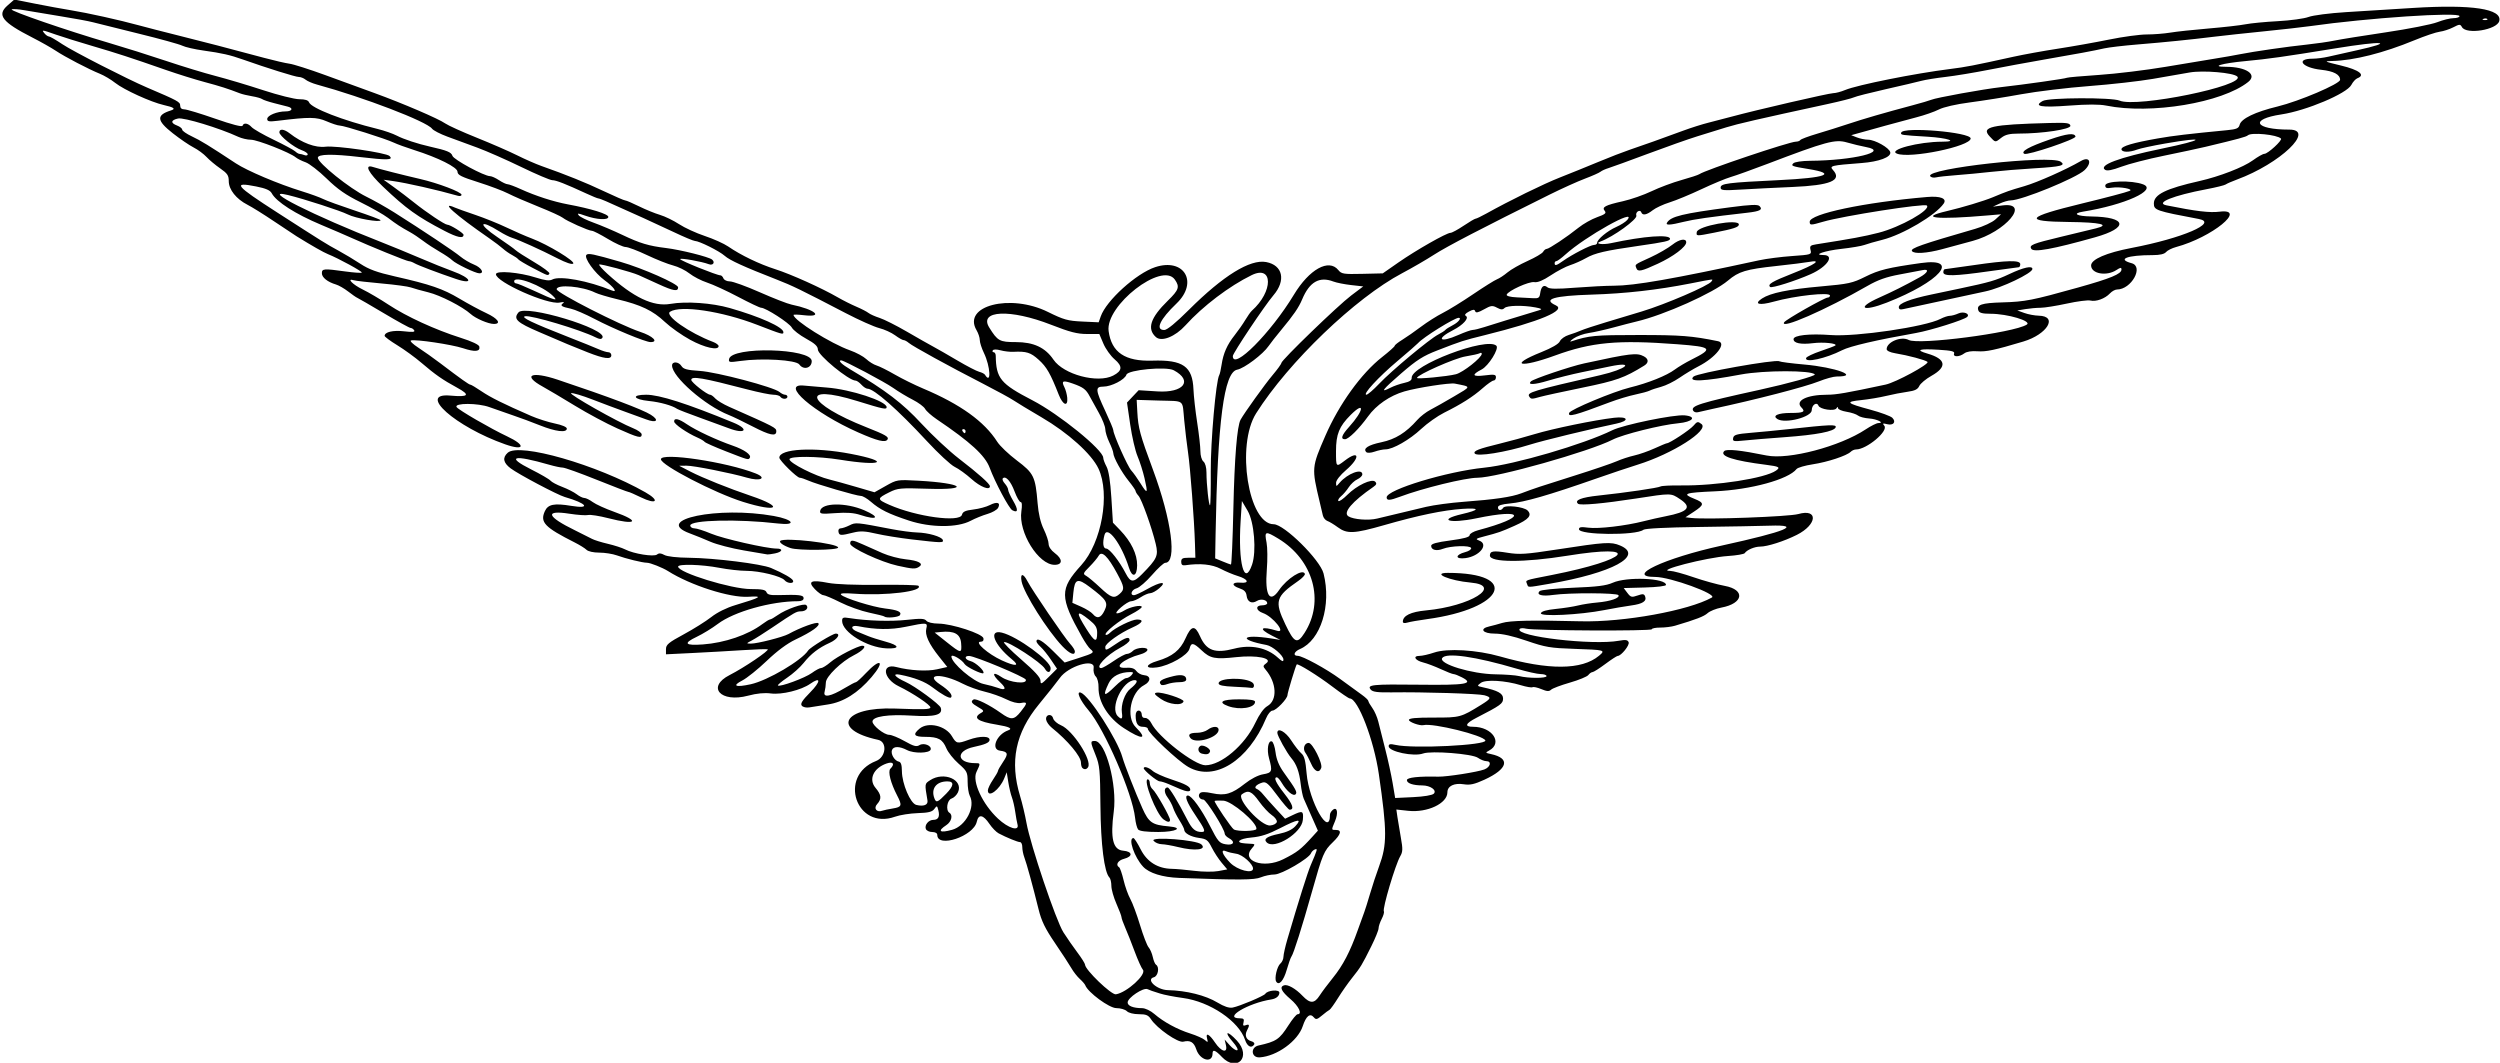 <?xml version="1.0" encoding="UTF-8"?>
<svg version="1.1" viewBox="0 0 1157.8 492.19" xmlns="http://www.w3.org/2000/svg">
<path d="m565.78 489.38c-2.936-3.064-4.219-3.527-4.219-1.521 0 4.738-5.842 3.264-7.548-1.904-1.097-3.326-2.814-4.333-6.012-3.531-2.436 0.611-12.163-6.138-14.928-10.358-1.274-1.945-2.301-2.373-5.685-2.373-2.421 0-4.712-0.582-5.536-1.406-0.773-0.773-2.959-1.406-4.857-1.406-3.269 0-13.143-7.268-14.391-10.592-0.201-0.535-1.338-1.851-2.526-2.924s-2.923-3.286-3.854-4.916c-0.931-1.63-4.354-6.877-7.608-11.66-4.645-6.828-6.291-10.219-7.664-15.786-2.63-10.667-5.504-21.143-6.567-23.939-0.521-1.371-0.947-3.519-0.947-4.775 0-1.256-0.464-2.283-1.03-2.283-1.072 0-6.38-2.174-9.924-4.064-1.126-0.601-3.039-2.566-4.252-4.367-2.915-4.331-5.062-4.705-5.871-1.022-1.482 6.75-18.298 12.363-18.298 6.108 0-0.812-0.938-1.343-2.373-1.343-1.305 0-2.618-0.638-2.917-1.418-0.699-1.82 1.273-4.207 3.475-4.207 2.279 0 3.058-1.47 2.326-4.387-0.571-2.275-0.673-2.311-1.873-0.67-0.991 1.355-2.676 1.779-7.688 1.935-3.53 0.11-8.265 0.857-10.521 1.661-17.959 6.4-26.556-18.891-8.772-25.803 4.63-1.799 5.293-8.862 0.921-9.806-21.923-4.732-16.247-15.359 7.734-14.481 13.546 0.496 16.249 0.418 16.5-0.479 0.291-1.04-8.06-6.645-14.658-9.838-7.237-3.503-8.159-10.737-1.137-8.914 6.336 1.645 14.249 2.088 18.836 1.055l4.79-1.079-3.728-4.674c-4.838-6.066-6.721-10.192-5.986-13.12 0.711-2.834 0.335-2.866-9.557-0.82-6.98 1.444-13.868 1.363-21.962-0.255-3.466-0.693-3.799 1.203-0.441 2.513 1.289 0.503 3.504 1.409 4.922 2.013 1.418 0.604 5.047 1.764 8.065 2.578 6.684 1.803 6.927 3.432 0.469 3.142-8.945-0.402-20.487-7.55-20.487-12.689 0-1.633 0.444-1.798 3.516-1.314 8.166 1.288 19.041 1.615 26.484 0.796 6.429-0.707 8.17-0.628 9.01 0.412 0.617 0.764 2.909 1.305 5.625 1.329 6.216 0.054 20.414 4.69 20.82 6.798 0.196 1.019-0.291 1.6-1.342 1.6-3.043 0 3.428 5.682 9.817 8.62 6.458 2.969 8.65 2.735 4.677-0.501-8.351-6.801-11.01-13.907-4.614-12.333 7.14 1.757 22.57 13.025 22.57 16.481 0 2.214-1.478 2.339-2.661 0.225-1.585-2.832-17.103-12.935-18.932-12.325-0.521 0.174 3.069 3.8 7.979 8.059 6.269 5.437 8.927 8.362 8.927 9.823 0 1.864 0.397 1.683 3.82-1.74l3.82-3.82-2.801-4.151c-1.541-2.283-3.682-4.947-4.757-5.921-1.076-0.974-1.956-2.127-1.956-2.563 0-2.007 2.845-0.354 7.73 4.493l5.327 5.285 6.596-2.121c7.014-2.255 7.328-2.5 5.295-4.126-0.716-0.572-2.484-3.15-3.931-5.728-10.32-18.398-10.351-22.02-0.281-33.108 9.446-10.401 13.479-32.973 7.988-44.704-3.178-6.79-14.023-16.564-26.426-23.817-5.647-3.302-11.463-6.822-12.925-7.821s-7.789-4.454-14.062-7.677c-15.943-8.192-32.691-17.393-34.448-18.926-0.814-0.71-1.892-1.291-2.396-1.291-0.504 0-2.285-1.01-3.958-2.244-1.673-1.234-4.975-2.731-7.337-3.326-2.362-0.595-9.32-3.698-15.463-6.896-21.072-10.971-24.694-12.733-32.179-15.648-14.985-5.838-21.609-8.863-23.906-10.919-2.466-2.207-11.832-6.879-13.823-6.894-0.641-5e-3 -5.071-1.865-9.844-4.133-7.375-3.505-19.332-8.947-31.319-14.255-1.625-0.719-3.233-1.308-3.574-1.308s-2.808-1.012-5.483-2.248c-9.752-4.507-14.046-6.189-15.797-6.189-0.984 0-7.438-2.742-14.343-6.093-6.905-3.351-16.066-7.386-20.357-8.967-4.292-1.58-10.535-3.878-13.873-5.106-3.338-1.228-6.546-2.884-7.128-3.68-2.439-3.336-31.573-14.506-53.365-20.462-2.062-0.564-4.416-1.583-5.23-2.264-0.814-0.682-2.225-1.24-3.135-1.24-1.489 0-14.805-4.16-25.853-8.077-5.953-2.111-9.707-2.965-18.228-4.151-4.096-0.57-8.525-1.583-9.844-2.252-1.319-0.669-10.413-3.181-20.21-5.582s-19.335-4.775-21.196-5.275c-1.861-0.5-8.611-1.749-15-2.775-6.389-1.026-13.896-2.277-16.682-2.781-2.786-0.503-5.455-0.675-5.93-0.381-1.007 0.623 25.751 9.839 44.746 15.412 7.219 2.118 19.242 5.907 26.719 8.419 7.477 2.513 17.812 5.661 22.969 6.996 5.156 1.335 15.091 4.302 22.077 6.593 6.986 2.291 14.488 4.166 16.67 4.166 2.692 0 4.144 0.46 4.517 1.431 1.038 2.706 15.74 8.421 31.736 12.337 3.094 0.757 7.102 2.152 8.906 3.098 3.171 1.663 9.649 3.802 15.469 5.107 7.811 1.752 9.767 2.557 10.301 4.239 0.561 1.769 14.691 9.406 17.426 9.419 0.735 0.003 2.602 0.844 4.148 1.869 1.547 1.024 3.328 1.865 3.959 1.869 0.63 0.003 3.373 1.024 6.094 2.269 6.837 3.127 15.151 5.814 21.823 7.054 10.741 1.996 18.75 4.474 18.75 5.801 0 1.622-5.4 1.312-10.89-0.625-3.22-1.136-3.687-1.147-2.788-0.063 0.594 0.716 3.704 2.243 6.91 3.393 3.207 1.151 9.206 3.701 13.33 5.667 8.107 3.864 12.153 5.078 20.156 6.048 6.689 0.81 19.827 4.099 21.318 5.336 1.56 1.295 0.448 2.906-1.491 2.16-3.226-1.241-13.265-3.023-13.265-2.355 0 0.681 16.95 7.509 18.64 7.509 0.466 0 1.09 0.633 1.387 1.406 0.297 0.773 1.651 1.406 3.008 1.406s7.594 2.266 13.858 5.035c6.264 2.769 12.865 5.337 14.67 5.705 10.925 2.232 15.304 6.05 5.625 4.904-2.578-0.305-4.688-0.358-4.688-0.117 0 2.45 17.284 13.283 26.184 16.411 2.804 0.985 6.181 2.804 7.504 4.041 1.323 1.237 3.461 2.561 4.75 2.942 1.289 0.381 5.086 2.274 8.438 4.207s9.258 4.848 13.125 6.479c17.245 7.272 28.367 15.262 34.338 24.666 1.219 1.919 5.316 5.823 9.104 8.674 7.824 5.889 8.573 7.431 9.578 19.711 0.407 4.978 1.369 9.059 2.86 12.137 1.235 2.55 2.246 5.596 2.246 6.769 0 1.281 1.122 2.961 2.812 4.211 3.783 2.797 3.763 5.477-0.04 5.477-7.473 0-16.842-15.093-15.388-24.791 0.413-2.751 0.292-4.272-0.338-4.272-0.538 0-1.8-2.203-2.805-4.895-1.79-4.799-4.123-7.411-5.442-6.093-0.365 0.365 0.036 1.438 0.893 2.384 0.856 0.946 1.557 2.245 1.557 2.886 0 0.641 1.054 2.964 2.342 5.162 2.441 4.165 2.283 5.778-0.425 4.328-1.519-0.813-7.949-12.887-10.469-19.659-2.123-5.706-8.863-11.882-24.481-22.435-2.442-1.65-4.882-3.828-5.424-4.84-0.542-1.012-3.11-2.917-5.706-4.233-2.597-1.316-6.695-3.786-9.107-5.489-3.885-2.743-22.753-12.741-24.044-12.741-1.641 0 0.159 1.775 4.277 4.219 16.539 9.812 24.095 15.575 32.945 25.128 5.02 5.418 12.824 12.7 17.344 16.181 9.189 7.078 14.311 11.653 14.311 12.781 0 2.053-4.44 0.307-8.497-3.341-2.505-2.252-6.021-4.79-7.813-5.641-1.792-0.851-7.61-6.245-12.928-11.987-13.486-14.562-24.43-24.215-27.455-24.215-0.628 0-1.905-0.844-2.838-1.875s-2.136-1.875-2.673-1.875c-3.16 0-17.483-11.799-17.483-14.402 0-1.518-1.396-2.807-5.449-5.035-2.997-1.647-5.971-3.96-6.609-5.138-1.143-2.111-12.092-9.174-14.222-9.174-0.601 0-5.376-2.263-10.61-5.029-5.234-2.766-11.705-5.744-14.38-6.618-2.675-0.874-6.359-2.778-8.187-4.231-1.828-1.453-5.239-3.124-7.58-3.713-2.341-0.59-7.791-2.751-12.11-4.803-4.319-2.052-8.762-3.731-9.873-3.731s-4.818-1.688-8.238-3.75-6.719-3.75-7.332-3.75c-1.55 0-11.823-4.591-13.535-6.048-0.773-0.658-5.836-2.966-11.25-5.128-5.414-2.162-11.742-4.913-14.062-6.113-2.32-1.2-8.543-3.547-13.828-5.215-7.838-2.473-9.609-3.367-9.609-4.849 0-2.061-8.93-6.528-20.156-10.084-3.609-1.143-7.828-2.683-9.375-3.421-3.772-1.801-23.034-7.876-25-7.885-0.86-0.004-3.602-0.893-6.094-1.977-4.657-2.024-7.911-2.061-22.578-0.251-4.071 0.502-4.922 0.357-4.922-0.838 0-1.636 4.572-3.503 8.577-3.503 2.934 0 3.641-1.494 1.032-2.18-0.902-0.237-3.75-0.964-6.328-1.615s-5.109-1.502-5.625-1.891c-0.516-0.389-2.625-0.987-4.688-1.328-2.062-0.341-4.594-0.949-5.625-1.35-5.43-2.114-9.176-3.31-16.406-5.241-4.383-1.17-12.398-3.675-17.812-5.565-16.259-5.676-22.703-7.776-34.356-11.195-6.112-1.793-13.605-4.132-16.65-5.197-6.613-2.313-6.733-2.325-5.244-0.531 0.642 0.773 1.56 1.406 2.041 1.406 0.481 0 3.277 1.611 6.213 3.581 4.842 3.247 30.044 16.143 39.143 20.029 14.504 6.195 15.415 6.691 15.415 8.393 0 1.141 0.672 1.747 1.938 1.747 1.066 0 7.485 1.94 14.266 4.312 7.773 2.719 12.455 3.931 12.672 3.281 0.514-1.542 2.516-1.244 4.208 0.626 0.824 0.911 5.425 3.548 10.223 5.859s9.282 4.73 9.963 5.375c0.681 0.645 1.596 1.172 2.033 1.172s1.461 0.256 2.277 0.569c0.816 0.313 1.483 0.143 1.483-0.377s-1.261-1.386-2.802-1.923c-3.595-1.253-10.323-6.643-10.323-8.27 0-1.774 2.179-1.547 4.795 0.499 5.622 4.397 11.98 6.766 16.558 6.171 4.746-0.617 28.123 2.779 29.677 4.311 1.922 1.895-0.894 1.987-13.908 0.452-12.575-1.483-19.311-1.36-19.311 0.352 0 2.399 14.784 14.27 22.418 18.001 3.397 1.66 9.241 4.954 12.986 7.319 13.195 8.333 27.908 18.149 30.61 20.422 1.503 1.264 4.351 2.946 6.328 3.737 3.377 1.351 5.002 4.059 2.424 4.038-1.767-0.014-10.904-4.433-12.533-6.061-0.785-0.785-3.402-2.561-5.815-3.945-2.413-1.384-5.863-3.647-7.668-5.029-1.805-1.381-4.547-3.208-6.094-4.058-4.275-2.351-6.221-3.614-10.184-6.61-1.996-1.509-7.693-4.748-12.66-7.199-6.847-3.378-10.642-6.024-15.691-10.945-3.663-3.57-8.065-6.98-9.783-7.579s-3.783-1.634-4.59-2.3c-2.71-2.238-17.738-8.14-20.726-8.14-1.627 0-4.287-0.618-5.912-1.373-8.606-3.998-25.192-9.044-27.828-8.465-3.398 0.746-3.577 2.082-0.439 3.275 1.289 0.49 2.344 1.343 2.344 1.895 0 0.552 2.004 1.947 4.453 3.1 4.114 1.937 7.955 4.291 20.391 12.5 5.239 3.459 19.729 9.589 30.587 12.941 3.932 1.214 8.362 2.824 9.844 3.577 1.482 0.753 8.073 3.157 14.648 5.341 6.574 2.184 11.953 4.197 11.953 4.473 0 1.192-11.62-0.853-15.186-2.673-3.278-1.672-20.218-7.167-27.704-8.986-13.63-3.312 11.809 9.519 43.359 21.87 4.641 1.817 12.656 5.114 17.812 7.327s12.021 4.976 15.254 6.138c8.531 3.068 9.817 6.384 1.369 3.533-8.206-2.77-17.548-6.31-19.189-7.271-0.895-0.525-2.073-0.954-2.616-0.954-0.989 0-17.87-6.86-26.694-10.847-2.578-1.165-8.87-3.873-13.981-6.017-11.826-4.961-20.735-10.655-22.831-14.591-0.743-1.396-2.729-2.263-7.23-3.158-11.146-2.216-9.762-0.512 9.823 12.096 21.443 13.804 22.671 14.569 28.167 17.549 2.859 1.55 7.5 4.335 10.312 6.187 3.906 2.573 7.661 3.946 15.895 5.812 16.494 3.739 22.346 5.753 30 10.326 3.867 2.311 9.457 5.326 12.422 6.7 5.364 2.487 7.118 5.004 3.486 5.004-2.563 0-8.411-2.506-10.738-4.602-3.809-3.431-14.056-8.675-19.614-10.038-3.141-0.77-6.766-1.785-8.055-2.254-1.289-0.469-7.406-1.3-13.594-1.847-6.188-0.546-11.986-1.221-12.885-1.5-3.538-1.096-0.489 2.042 4.181 4.304 2.662 1.289 8.035 4.453 11.939 7.031 8.344 5.51 21.509 11.555 33.327 15.303 5.31 1.684 8.541 3.209 8.718 4.115 0.453 2.327-2.001 2.566-7.548 0.736-5.325-1.757-22.15-4.255-24.155-3.587-0.615 0.205 0.93 1.702 3.434 3.327 2.503 1.625 7.083 4.875 10.177 7.223 9.731 7.384 13.288 9.914 13.942 9.914 0.349 0 2.648 1.371 5.11 3.047 4.213 2.868 10.254 5.869 22.961 11.405 2.998 1.306 7.955 2.892 11.016 3.524 3.351 0.692 5.565 1.634 5.565 2.368 0 2.03-5.209 1.403-12.443-1.5-3.727-1.495-9.307-3.564-12.4-4.598-3.094-1.034-8.051-2.767-11.016-3.853-5.308-1.943-16.399-1.966-15.203-0.032 0.81 1.31 15.907 10.062 23.445 13.592 8.782 4.112 8.116 6.863-0.893 3.689-23.088-8.133-40.97-23.989-25.471-22.584 8.59 0.778 9.45-0.246 3.104-3.7-6.626-3.606-10.082-6.015-16.409-11.436-2.953-2.53-8.006-6.21-11.229-8.176-3.223-1.967-5.859-3.923-5.859-4.347 0-1.793 3.914-2.709 9.014-2.11 3.932 0.462 5.163 0.342 4.67-0.456-0.368-0.596-1.094-1.084-1.613-1.084-0.519 0-6.083-3.059-12.367-6.797-6.283-3.738-11.846-6.964-12.361-7.168s-2.414-1.519-4.219-2.922-4.336-2.862-5.625-3.243c-3.92-1.157-6.562-3.252-6.562-5.205 0-2.176 0.825-2.241 10.807-0.853 3.956 0.55 7.405 0.788 7.664 0.529 0.455-0.455-10.844-6.615-15.684-8.551-2.03-0.812-7.414-3.878-14.476-8.244-1.015-0.628-5.706-3.741-10.423-6.918-4.718-3.178-10.268-6.639-12.333-7.693-5.215-2.66-8.679-7.024-8.679-10.931 0-2.665-0.629-3.599-3.984-5.922-2.191-1.517-5.039-3.898-6.328-5.293-1.289-1.394-3.983-3.375-5.986-4.402-2.003-1.027-6.349-3.995-9.658-6.595-7.478-5.877-7.683-8.382-0.862-10.528 2.395-0.754 1.492-1.444-3.299-2.52-5.864-1.318-18.425-7.047-22.467-10.248-1.925-1.525-5.12-3.427-7.099-4.226-5.271-2.13-16.159-7.814-20.473-10.687-2.062-1.374-6.914-4.113-10.781-6.086-14.047-7.168-16.576-10.42-11.542-14.839l3.151-2.767 9.586 1.91c5.272 1.051 12.75 2.421 16.618 3.045 7.72 1.245 22.615 4.549 31.406 6.966 3.094 0.85 11.531 3.024 18.75 4.831 12.661 3.169 21.454 5.461 39.375 10.265 4.641 1.244 9.932 2.462 11.759 2.707s9.21 2.598 16.406 5.229 17.514 6.394 22.928 8.363c12.997 4.726 29.718 11.904 32.739 14.055 1.329 0.947 7.901 3.924 14.604 6.617 6.703 2.693 15.141 6.372 18.75 8.177 3.609 1.804 8.672 4.027 11.25 4.938 11.702 4.138 20.429 7.662 28.833 11.642 4.998 2.367 9.477 4.303 9.953 4.303 0.476 0 3.334 1.221 6.352 2.713 3.018 1.492 7.385 3.276 9.706 3.964 2.32 0.688 6.31 2.626 8.866 4.306 2.556 1.68 7.92 4.145 11.919 5.476 3.999 1.332 8.869 3.52 10.821 4.863 5.883 4.046 14.392 8.148 21.831 10.523 7.304 2.332 21.503 8.731 28.97 13.055 2.371 1.373 6.21 3.302 8.53 4.287 2.32 0.984 4.852 2.29 5.625 2.902 0.773 0.612 3.094 1.651 5.156 2.309 2.062 0.658 7.758 3.526 12.656 6.371 4.898 2.846 10.383 5.96 12.188 6.921s6.847 3.856 11.205 6.433c4.358 2.577 8.897 4.93 10.087 5.229s2.395 0.918 2.678 1.377c2.989 4.836 2.557-3.8-0.507-10.142-1.045-2.163-1.901-4.838-1.901-5.944s-0.671-3.146-1.491-4.535c-6.704-11.348 15.635-17.087 33.032-8.485 7.338 3.628 9.188 4.146 15.914 4.457l7.611 0.352 0.948-2.719c2.562-7.348 16.469-19.934 25.218-22.821 13.466-4.444 20.167 7.005 9.861 16.851-7.699 7.356-9.955 12.257-5.641 12.257 1.299 0 5.375-3.347 11.484-9.432 15.813-15.749 28.256-23.436 35.682-22.043 7.739 1.452 9.279 8.512 3.361 15.414-4 4.665-18.792 26.798-18.792 28.118 0 6.96 17.597-10.702 28.27-28.373 7.151-11.84 16.188-16.869 20.584-11.453 1.477 1.82 2.419 1.969 11.103 1.764l9.489-0.224 7.274-5.068c8.155-5.681 22.251-13.702 24.082-13.702 0.659 0 3.392-1.477 6.074-3.281s5.189-3.281 5.572-3.281c0.383 0 2.555-1.036 4.828-2.301 11.065-6.162 26.629-13.794 34.177-16.759 4.616-1.813 12.611-5.053 17.767-7.199s11.695-4.683 14.531-5.636c5.867-1.972 15.249-5.319 24.844-8.864 3.609-1.333 8.883-3.002 11.719-3.707 2.836-0.706 7.688-1.969 10.781-2.808 11.262-3.054 45.016-10.85 46.976-10.85 1.107 0 3.581-0.655 5.496-1.455 5.663-2.366 32.404-7.716 48.778-9.758 7.219-0.9 10.375-1.512 29.213-5.661 4.723-1.04 14.005-2.722 20.625-3.737s17.263-2.91 23.65-4.211c6.387-1.301 14.22-2.365 17.406-2.365 3.186 0 8.085-0.383 10.887-0.85 2.802-0.468 10.789-1.328 17.75-1.913s14.66-1.46 17.109-1.946 9.199-1.137 15-1.448c5.801-0.311 12.202-1.187 14.223-1.948 2.049-0.771 9.725-1.76 17.344-2.236 7.518-0.469 21.538-1.346 31.156-1.949 27.173-1.704 41.23 0.435 39.819 6.058-1.031 4.106-15.272 6.428-17.291 2.819-0.793-1.417-1.107-1.409-4.031 0.106-1.744 0.903-4.555 1.817-6.247 2.031-1.692 0.214-6.965 1.993-11.719 3.955-14.332 5.914-28.077 9.387-38.008 9.604-4.101 0.089-3.841 0.226 4.043 2.12 8.389 2.016 11.428 4.38 7.545 5.869-0.831 0.319-2.094 1.71-2.809 3.091-2.066 3.995-20.891 11.937-32.382 13.661-14.963 2.245-12.475 7.038 3.653 7.038 12.276 0-4.232 15.748-24.249 23.131-2.337 0.862-4.673 1.883-5.192 2.268-0.519 0.386-4.527 1.378-8.906 2.205-15.441 2.916-23.989 6.367-18.51 7.474 13.651 2.756 19.974 3.511 24.583 2.935 13.084-1.635-3.587 11.908-20.148 16.367-1.933 0.52-4.037 1.576-4.676 2.346-0.759 0.915-2.861 1.399-6.072 1.399-11.937 0-16.849 1.868-9.86 3.75 5.774 1.555-0.11 12.156-6.76 12.181-0.882 4e-3 -2.365 0.822-3.294 1.82-2.24 2.404-6.451 3.939-9.03 3.292-1.144-0.287-6.052 0.345-10.907 1.405-4.855 1.06-10.324 1.931-12.153 1.937-1.829 6e-3 -5.004 0.287-7.055 0.626l-3.73 0.616 3.261 1.177c1.794 0.648 4.792 1.21 6.662 1.249 9.052 0.19 4.008 8.637-7.151 11.974-13.253 3.963-17.206 4.803-21.2 4.506-2.787-0.207-5.053 0.153-6.14 0.977-2.275 1.724-5.361 1.773-4.71 0.075 0.387-1.009-1.175-1.391-7.165-1.755-9.109-0.553-10.972 0.086-5.174 1.777 8.604 2.509 9.257 6.129 1.854 10.29-2.582 1.451-5.12 3.572-5.639 4.713-0.712 1.562-2.055 2.224-5.448 2.683-2.477 0.335-6.909 1.194-9.85 1.909-2.941 0.715-8.133 1.586-11.537 1.935-7.633 0.782-7.046 1.411 4.141 4.436 4.851 1.312 9.436 3.001 10.189 3.754 1.943 1.943 0.52 3.705-2.4 2.973-2.016-0.506-2.224-0.386-1.288 0.743 2.012 2.424-8.182 10.959-13.088 10.959-0.764 0-1.873 0.483-2.463 1.074-1.831 1.831-10.709 4.763-17.582 5.807-3.609 0.548-6.984 1.532-7.5 2.186-3.802 4.823-21.24 9.591-37.734 10.319-14.23 0.627-15.54 1.101-9.609 3.474 4.725 1.891 4.699 2.739-0.182 5.955l-3.933 2.591 2.761 0.33c6.843 0.818 45.18-0.589 49.489-1.816 9.338-2.66 8.837 4.848-0.643 9.626-5.851 2.949-13.672 5.454-17.026 5.454-2.556 0-6.143 1.52-7.124 3.018-0.311 0.474-3.821 1.076-7.801 1.337-9.934 0.651-34.119 6.895-26.706 6.895 1.25 0 6.066 1.308 10.703 2.906 4.637 1.598 11.173 3.413 14.525 4.031 9.681 1.788 8.7 8.142-1.552 10.057-2.438 0.455-5.301 1.61-6.362 2.565-1.711 1.54-5.251 2.906-15.121 5.836-1.583 0.47-4.642 0.854-6.797 0.854-2.155 0-3.918 0.345-3.918 0.768 0 0.921-54.71 0.671-58.257-0.266-1.362-0.36-2.712-0.272-3 0.194-2.099 3.396 33.81 7.615 46.006 5.405 3.148-0.57 4.08-0.425 4.514 0.705 0.52 1.354-3.466 6.318-5.073 6.318-0.399 0-2.987 1.688-5.752 3.75s-5.431 3.75-5.925 3.75c-0.495 0-1.368 0.611-1.94 1.357-0.572 0.746-4.416 2.324-8.541 3.507s-8.033 2.657-8.685 3.277c-0.925 0.88-1.912 0.824-4.494-0.255-1.82-0.76-3.663-1.164-4.096-0.896-0.433 0.268-2.84-0.14-5.349-0.905-7.324-2.235-16.401-2.765-18.624-1.088-1.821 1.374-1.794 1.431 0.938 2.024 6.976 1.514 9.374 2.844 9.374 5.199 0 2.376-0.989 3.092-12.392 8.972-5.089 2.624-5.628 4.122-1.483 4.122 8.94 0 13.954 7.569 7.326 11.06-1.724 0.908-1.654 1.025 0.938 1.579 9.149 1.954 7.879 6.883-3.063 11.889-4.578 2.094-6.656 2.555-9.484 2.102-4.484-0.717-7.622 0.81-7.622 3.709 0 5.154-9.283 9.541-18.151 8.579l-5.495-0.596 0.513 3.574c0.282 1.966 1.004 6.294 1.603 9.618 0.915 5.077 0.865 6.427-0.313 8.438-2.256 3.849-8.336 24.316-7.585 25.532 0.242 0.392-0.21 1.97-1.004 3.506-0.795 1.536-1.445 3.488-1.445 4.336s-1.5 4.561-3.334 8.25c-4.365 8.781-4.966 9.772-8.917 14.713-1.84 2.3-4.785 6.502-6.546 9.338s-3.54 5.302-3.955 5.48c-0.415 0.178-1.956 1.335-3.424 2.57-2.275 1.914-2.834 2.048-3.784 0.904-1.772-2.135-3.577-0.704-5.173 4.101-2.285 6.878-11.934 13.867-19.911 14.42-3.937 0.273-4.438-4.633-0.562-5.498 8.233-1.837 9.685-2.815 13.85-9.325 1.812-2.833 3.723-5.152 4.245-5.152 2.319 0 0.591-3.69-3.27-6.98-4.25-3.623-5.207-5.636-3.047-6.407 1.684-0.601 5.425 1.513 8.613 4.866 3.513 3.695 5.478 3.657 7.926-0.151 1.077-1.676 3.842-5.367 6.144-8.203 4.627-5.701 7.972-12.113 11.492-22.031 1.281-3.609 2.655-7.406 3.054-8.438s1.588-4.828 2.643-8.438c1.055-3.609 2.942-9.333 4.193-12.719 3.739-10.121 3.723-16.167-0.11-42.68-2.291-15.844-9.676-35.069-13.471-35.069-0.456 0-4.074-2.464-8.04-5.475-6.687-5.078-16.085-10.916-16.535-10.272-0.54 0.773-4.269 13.136-4.269 14.152 0 1.739-5.288 7.221-6.966 7.221-0.796 0-2.105 1.577-2.911 3.504-8.249 19.742-23.899 29.558-36.033 22.6-4.949-2.837-18.778-15.88-18.778-17.709 0-0.492-1.01-0.895-2.243-0.895-2.384 0-3.382-1.544-3.382-5.233 0-1.39 0.544-2.267 1.406-2.267 0.773 0 1.406 0.797 1.406 1.771 0 1.096 0.61 1.721 1.601 1.641 0.888-0.072 2.151 0.992 2.837 2.392 3.099 6.324 20.026 19.509 25.045 19.509 7.313 0 18.235-9.268 23.115-19.616 1.891-4.01 3.907-6.815 5.592-7.782 4.75-2.726 4.345-10.806-0.849-16.914-1.264-1.486-1.227-1.788 0.36-2.948 3.153-2.306-4.489-3.848-13.927-2.811-9.809 1.078-12.032 0.643-16.019-3.132-3.849-3.644-4.866-3.784-5.622-0.772-0.751 2.993-9.226 7.846-15.11 8.653-5.681 0.779-5.527-1.287 0.223-2.985 6.925-2.045 10.615-5.003 13.017-10.436 2.676-6.05 4.385-6.31 6.729-1.023 2.963 6.684 6.883 8.111 15.839 5.769 7.725-2.02 15.152-0.49 20.217 4.165 1.999 1.837 2.578 2.033 2.578 0.871 0-1.859-5.059-6.221-7.807-6.731-13.486-2.505-11.54-5.205 2.182-3.027l4.219 0.67-3.984-2.017c-6.472-3.276-5.082-4.533 2.45-2.216 4.434 1.364-1.921-6.597-6.556-8.213-3.342-1.165-3.576-3.567-0.347-3.567 1.289 0 2.344-0.435 2.344-0.967 0-1.571-2.924-2.227-4.775-1.071-2.386 1.49-4.438 0.453-4.78-2.417-0.212-1.777-1.095-2.691-3.322-3.436-3.892-1.303-3.538-2.977 0.55-2.603 4.333 0.396 3.457-1.663-1.316-3.09-2.036-0.609-5.6-2.103-7.92-3.321-3.992-2.095-9.631-2.664-16.406-1.655-1.343 0.2-1.875-0.253-1.875-1.596 0-1.518 0.625-1.875 3.281-1.875h3.281l-0.198-6.562c-0.328-10.9-2.17-35.2-3.199-42.188-0.531-3.609-1.326-10.295-1.767-14.857-0.969-10.028 0.568-8.82-11.712-9.199l-10.312-0.318 0.3 5.625c0.395 7.422 1.255 10.594 7.241 26.719 8.645 23.289 11.253 43.125 5.67 43.125-0.666 0-3.411 2.53-6.101 5.623-2.69 3.093-5.917 5.88-7.172 6.195-2.282 0.573-3.253 3.182-1.185 3.182 0.603 0 3.339-1.266 6.08-2.812 6.309-3.561 9.491-3.807 5.663-0.439-1.447 1.273-3.345 2.317-4.219 2.32-0.874 4e-3 -2.854 0.844-4.401 1.869s-3.544 1.865-4.438 1.869c-1.875 7e-3 -8.363 5.562-6.544 5.604 0.663 0.015 2.139-0.564 3.281-1.287 2.726-1.726 8.17-2.848 8.17-1.685 0 0.495-2.215 2.024-4.922 3.397-5.348 2.713-12.66 8.582-11.784 9.459 0.3 0.3 1.189-0.099 1.976-0.886 2.312-2.312 10.135-6.158 12.525-6.158 3.469 0 2.587 1.618-1.983 3.64-5.918 2.618-12.688 7.453-12.688 9.062 0 1.842 0.229 1.776 5.011-1.451 4.493-3.032 6.239-3.491 6.239-1.639 0 0.645-1.954 2.21-4.343 3.477-6.359 3.373-11.979 9.412-8.76 9.412 0.528 0 3.107-1.477 5.73-3.281s5.386-3.281 6.138-3.281 2.001-0.633 2.774-1.406c1.696-1.696 7.229-1.933 6.68-0.285-0.205 0.616-1.59 1.446-3.078 1.844-8.18 2.188-13.154 6.627-7.02 6.265 2.742-0.162 4.088 0.245 5.016 1.515 0.698 0.955 2.281 1.81 3.518 1.901 3.28 0.241 3.338 2.923 0.099 4.598-6.217 3.215-8.572 14.835-3.943 19.463 5.785 5.785 3.069 6.021-5.461 0.474-7.273-4.73-11.89-12.146-11.732-18.847 0.05-2.106-0.505-4.29-1.288-5.073-0.805-0.805-1.213-2.478-0.984-4.036 0.67-4.565-11.836-0.758-15.691 4.776-1.031 1.48-5.375 6.95-9.653 12.156-10.872 13.228-13.588 26.476-8.714 42.496 0.984 3.233 2.316 8.832 2.96 12.442 1.803 10.099 13.662 45.24 17.082 50.617 1.643 2.583 4.573 6.805 6.511 9.383 1.938 2.578 3.526 5.111 3.529 5.628 0.01 2.358 12.171 14.056 14.271 13.728 5.061-0.79 14.337-9.236 12.508-11.387-0.658-0.773-2.368-4.57-3.8-8.438s-3.39-8.82-4.352-11.005c-0.962-2.186-1.748-4.389-1.748-4.895s-1.055-3.306-2.344-6.221-2.344-6.639-2.344-8.277-0.407-3.384-0.904-3.881c-2.388-2.388-4.007-15.321-4.158-33.221-0.139-16.493-0.357-18.786-2.233-23.438-2.521-6.251-2.537-6.562-0.345-6.562 4.948 0 10.39 20.335 8.746 32.68-1.654 12.423-0.38 17.733 4.35 18.127 4.373 0.364 4.62 2.677 0.402 3.77-2.841 0.736-4.048 2.819-2.27 3.918 0.427 0.264 1.352 2.926 2.055 5.915s2.104 6.911 3.114 8.716 3.04 7.258 4.511 12.118c1.471 4.86 3.259 9.501 3.973 10.312 0.714 0.812 1.589 2.842 1.944 4.512 0.355 1.67 1.035 3.277 1.511 3.571 1.687 1.042 0.949 5.265-1.01 5.777-3.894 1.018 1.349 5.856 6.474 5.974 8.608 0.197 17.461 2.411 22.974 5.745 3.096 1.872 5.399 2.635 7.031 2.329 3.191-0.598 14.47-5.357 15.13-6.384 1.066-1.659 6.516-2.105 6.516-0.534 0 1.566-1.457 2.791-3.75 3.153-10.808 1.705-22.53 8.739-14.564 8.739 1.744 0 2.098 0.392 1.707 1.889-0.38 1.453-0.143 1.754 1.025 1.306 1.75-0.672 1.903-0.039 0.585 2.424-1.216 2.271-0.36 4.382 2.031 5.007 1.048 0.274 1.626 0.948 1.286 1.499-1.203 1.946-3.188 0.961-4.191-2.08-2.874-8.71-16.298-17.785-28.781-19.459-4.059-0.544-8.856-1.478-10.66-2.076s-3.492-1.141-3.75-1.208c-0.258-0.067-1.162-0.429-2.01-0.805-1.935-0.859-9.154 3.947-9.205 6.127-0.038 1.627 2.546 2.654 6.729 2.675 1.435 8e-3 3.888 1.175 5.625 2.678 4.293 3.715 10.601 7.146 16.673 9.068 2.836 0.898 5.865 2.25 6.732 3.005 1.424 1.24 1.523 1.172 1.03-0.715-0.777-2.973 1.058-2.026 3.7 1.908 2.901 4.32 5.924 5.081 5.053 1.271l-0.61-2.671 2.378 2.651c1.308 1.458 2.854 2.492 3.435 2.298 0.599-0.2-0.275-1.87-2.017-3.854-4.359-4.964-2.667-5.533 1.863-0.626 6.945 7.522 0.043 14.884-7.031 7.5zm-124.86-105.07c6.342-1.761 10.955-10.615 8.207-15.75-0.551-1.03-1.002-3.974-1.002-6.543 0-4.359-0.281-4.916-4.218-8.382-2.32-2.042-4.85-5.227-5.623-7.077-1.76-4.212-3.78-5.307-9.785-5.307-5.225 0-5.949-1.042-2.64-3.803 3.944-3.29 12.114-1.37 15.003 3.526 2.045 3.465 2.462 3.555 7.731 1.656 5.372-1.935 10.068-1.831 9.675 0.214-0.222 1.155-2.221 2.002-7.268 3.081-8.51 1.82-7.981 7.513 0.698 7.513 2.458 0 2.46 0.016 0.502 4.123-2.07 4.341 2.786 14.832 9.98 21.561 4.864 4.55 10.004 6.07 9.045 2.675-0.255-0.902-0.731-3.539-1.058-5.859-0.327-2.32-1.017-5.319-1.533-6.664-0.516-1.345-1.268-4.509-1.669-7.031l-0.73-4.586-1.149 2.812c-2.178 5.332-7.586 9.307-7.586 5.575 0-0.801 1.055-3.008 2.344-4.905 1.289-1.897 2.344-3.754 2.344-4.127 0-0.373 1.065-2.248 2.367-4.166 2.532-3.731 2.269-4.692-1.42-5.188-4.393-0.591-1.638-7.504 3.749-9.407 2.295-0.811 0.57-1.692-5.128-2.619-9.134-1.487-11.427-3.211-7.325-5.506 1.42-0.795 1.248-1.117-1.4-2.625-3.132-1.783-3.647-2.633-2.155-3.556 1.031-0.637 7.445 2.537 12.624 6.248 4.736 3.394 6.111 3.303 9.234-0.611 3.205-4.017 3.22-4.61 0.103-4.014-1.538 0.294-4.147-0.366-6.888-1.743-2.427-1.219-6.903-2.799-9.946-3.51-3.043-0.712-7.643-2.383-10.221-3.714-9.551-4.931-17.929-4.575-10.357 0.44 4.167 2.76 6.006 4.968 4.988 5.986-0.613 0.613-4.247-1.385-8.622-4.74-3.386-2.596-8.252-4.486-14.969-5.814-3.815-0.754-2.416 1.092 2.516 3.319 4.433 2.002 15.822 10.357 16.345 11.991 1.059 3.308-2.621 4.314-13.336 3.644-11.086-0.693-18.282 0.388-18.282 2.745 0 1.844 5.41 6.141 7.731 6.141 1.079 0 4.293 1.316 7.142 2.924 4.224 2.384 5.497 2.726 6.894 1.854 2.008-1.254 5.769 0.261 5.17 2.083-0.564 1.718-7.726 1.864-10.9 0.222-3.585-1.854-6.307-1.859-7.015-0.014-0.681 1.774 1.195 4.963 3.139 5.338 1.025 0.197 1.443 1.473 1.469 4.482 0.049 5.784 3.93 14.888 6.637 15.567 3.411 0.856 5.55 0.025 5.204-2.022-1.335-7.905-1.36-7.716 1.234-9.416 6.365-4.171 15.528-0.195 12.891 5.593-0.574 1.259-1.913 2.566-2.975 2.903-2.066 0.656-2.793 5.469-0.995 6.581 1.724 1.066 0.963 4.159-1.406 5.711-4.304 2.82-3.131 3.794 2.639 2.191zm-27.401-9.899c4.139-0.662 4.371-1.364 1.972-5.986-3.028-5.834-4.382-11.159-3.151-12.389 2.219-2.219 1.299-3.507-1.746-2.446-6.077 2.119-8.445 7.325-5.126 11.27 2.755 3.274 2.936 5.121 0.74 7.547-1.774 1.961-0.181 3.996 2.388 3.052 0.69-0.254 2.904-0.725 4.922-1.048zm24.679-6.825c3.612-3.699 3.802-5.71 0.54-5.71-5.153 0-7.714 3.379-5.982 7.892 0.825 2.149 1.462 1.893 5.442-2.182zm225.79 0.032c1.6-1.622-1.485-3.862-5.343-3.879-4.285-0.019-7.086-0.984-7.086-2.44 0-1.235 5.327-1.825 14.531-1.61 3.927 0.092 18.219-2.145 21.328-3.339 2.865-1.1 3.517-3.848 0.912-3.848-0.917 0-2.668-0.702-3.893-1.56-2.645-1.853-21.663-3.344-25.358-1.988-4.32 1.585-15.957-0.867-15.957-3.361 0-1.031 0.723-1.168 3.208-0.607 8.176 1.844 42.308 0.156 41.57-2.056-0.788-2.365-24.271-8.177-28.68-7.099-1.643 0.402-6.722-1.419-6.722-2.41 0-0.808 3.195-1.113 11.484-1.097 12.224 0.024 12.567-0.069 22.03-5.943 4.681-2.906 4.85-3.434 1.408-4.394-2.692-0.751-28.305-1.547-42.949-1.335-6.507 0.094-8.768-0.205-9.659-1.278-1.888-2.275 0.744-2.539 22.626-2.273 21.621 0.262 25.431-0.403 19.589-3.424-1.581-0.817-3.305-1.486-3.832-1.486-0.527 0-3.185-1.033-5.906-2.296-2.721-1.263-6.395-2.654-8.165-3.09-3.818-0.942-5.004-3.051-1.715-3.051 1.24 0 4.283-0.691 6.762-1.536 6.088-2.074 19.775-1.27 30.514 1.792 22.571 6.437 37.861 6.334 45.836-0.31 3.153-2.627 2.802-2.727-11.235-3.194-11.346-0.378-13.512-0.742-22.25-3.741-6.431-2.208-11.388-3.323-14.766-3.323-5.626 0-7.333-2.279-2.507-3.348 1.418-0.314 4.055-1.025 5.859-1.581 3.676-1.132 13.742-1.347 36.562-0.782 19.765 0.489 49.838-4.971 60.625-11.008 2.705-1.514-19.343-9.531-26.212-9.531-14.283 0 4.048-8.656 30.742-14.517 30.05-6.598 37.632-9.739 22.266-9.223-4.512 0.151-19.254 0.421-32.761 0.6-15.372 0.204-25.016 0.696-25.781 1.316-3.326 2.696-29.817 2.449-29.817-0.278 0-1.005 0.975-1.167 4.3-0.711 4.61 0.632 17.292-0.849 25.7-3.001 2.836-0.726 7.392-1.754 10.125-2.285 10.546-2.048 12.332-4.191 6.638-7.959-4.261-2.82-3.84-2.815-20.513-0.236-15.022 2.324-25.684 3.284-26.672 2.401-1.835-1.639 1.421-2.941 9.501-3.8 12.476-1.325 27.644-3.547 28.708-4.204 0.519-0.321 4.781-0.537 9.47-0.479 16.36 0.2 38.93-3.317 43.979-6.853 2.187-1.532 1.525-1.926-4.516-2.692-15.318-1.942-21.754-4.045-19.445-6.355 1.099-1.099 7.493-0.436 19.636 2.037 10.202 2.078 33.929-4.178 45.889-12.1 2.419-1.602 5.042-2.913 5.83-2.913 3.162 0-0.617-1.892-4.267-2.136-2.101-0.141-4.42-0.754-5.153-1.363s-3.106-1.39-5.271-1.736c-2.166-0.346-3.944-1.103-3.952-1.682-0.01-0.701-0.257-0.67-0.742 0.093-0.931 1.465-7.658 0.476-8.309-1.221-0.754-1.964-3.122-0.389-3.122 2.075 0 3.182-12.274 6.359-15.903 4.116-2.516-1.555 0.243-2.834 6.115-2.834 5.967 0 7.012-0.526 5.014-2.524-3.123-3.123 2.46-5.913 11.832-5.913 4.308 0 8.951-0.803 27.161-4.7 4.684-1.002 20.382-9.512 19.385-10.509-0.841-0.841-9.04-3.035-14.932-3.994-2.383-0.388-3.984-1.154-3.984-1.906 0-3.31 6.736-6.117 10.213-4.256 4.535 2.427 48.486-3.277 54.662-7.094 2.602-1.608-8.852-5.04-16.82-5.04-3.665 0-5.138-0.39-5.553-1.469-1.036-2.698 1.388-3.525 11.15-3.801 10.49-0.297 13.786-0.944 34.942-6.86 15.175-4.244 20.156-6.306 20.156-8.347 0-1.052-0.442-1.011-2.311 0.213-4.618 3.026-11.752 1.748-11.752-2.105 0-2.828 7.054-5.882 18.75-8.118 23.568-4.506 40.264-11.681 31.172-13.396-19.896-3.753-20.859-4.086-20.859-7.198 0-4.147 5.533-6.87 21.094-10.38 9.276-2.093 20.363-6.389 24.75-9.591 2.269-1.656 4.671-3.01 5.338-3.01 1.6 0 8.453-6.303 7.686-7.069-1.819-1.819-13.658-2.991-15.321-1.516-0.82 0.727-4.204 1.646-19.641 5.334-3.094 0.739-11.742 2.594-19.219 4.121-7.477 1.527-16.364 3.822-19.75 5.1-4.187 1.58-6.586 2.041-7.5 1.44-3.224-2.118 6.346-5.702 26.159-9.797 20.121-4.159 21.185-5.778 1.56-2.374-5.672 0.984-11.5 2.247-12.952 2.806-3.581 1.381-7.205 1.283-7.205-0.194 0-1.385 5.389-2.98 16.875-4.995 7.098-1.246 14.246-2.095 32.035-3.808 4.419-0.425 5.402-0.85 5.826-2.514 0.72-2.827 7.197-5.949 17.526-8.448 10.005-2.42 28.988-10.513 28.988-12.357 0-2.467-2.944-4.03-8.761-4.653-8.837-0.946-12.049-5.137-3.938-5.137 1.813 0 5.096-0.421 7.295-0.936 2.199-0.515 8.003-1.817 12.899-2.894 18.534-4.078 12.792-4.618-9.838-0.926-23.57 3.845-30.783 4.865-41.592 5.88-10.762 1.01-16.264 2.621-8.987 2.631 9.52 0.013 14.724 3.548 10.354 7.032-12.081 9.633-45.098 15.131-65.713 10.942-3.171-0.644-8.737-0.645-17.209-0.002-13.04 0.989-16.681 0.344-12.189-2.16 2.818-1.571 31.962-1.686 35.576-0.141 7.945 3.398 58.66-6.994 54.489-11.165-1.777-1.777-15.817-2.97-22.054-1.875-3.19 0.56-10.85 1.895-17.021 2.965-6.171 1.071-19.46 2.571-29.531 3.333-10.071 0.763-24.217 2.465-31.436 3.782s-17.923 3.02-23.787 3.785c-6.386 0.833-12.15 2.15-14.373 3.283-2.041 1.041-6.735 2.674-10.432 3.627s-10.096 2.677-14.221 3.828c-4.125 1.152-9.398 2.621-11.719 3.265l-4.219 1.171 2.639 1.037c1.452 0.57 3.772 1.044 5.156 1.052 3.248 0.02 9.912 3.791 10.305 5.831 0.434 2.251-5.221 4.369-13.306 4.983-14.235 1.082-15.006 1.273-13.201 3.268 4.313 4.766-1.207 7.064-18.782 7.819-7.734 0.332-18.387 0.868-23.672 1.19-8.369 0.511-9.609 0.396-9.609-0.891 0-1.915 3.094-2.312 27.143-3.479 21.79-1.058 26.867-2.964 13.621-5.115-7.747-1.258-8.298-1.464-7.103-2.659 0.649-0.649 3.957-1.142 7.87-1.173 19.84-0.156 36.811-4.313 25.893-6.342-2.279-0.424-6.303-1.395-8.942-2.158-5.427-1.569-9.623-0.437-36.92 9.964-6.961 2.652-14.555 5.374-16.875 6.049-2.32 0.674-8.438 3.217-13.594 5.651s-11.772 5.173-14.702 6.086c-2.93 0.913-6.467 2.558-7.861 3.654-2.829 2.225-4.752 2.547-5.305 0.89-0.209-0.627-0.877-0.789-1.548-0.374-0.649 0.401-0.969 1.28-0.711 1.953 0.636 1.658-10.787 9.913-16.616 12.008-2.921 1.05 0.795 1.636 4.853 0.766 15.432-3.31 27.359-4.182 27.359-2.001 0 0.975-2.267 1.481-14.531 3.243-15.544 2.232-20.26 3.329-24.375 5.669-2.062 1.173-5.371 2.646-7.351 3.275-1.981 0.628-6.01 2.742-8.953 4.697-3.616 2.402-6.097 3.427-7.649 3.161-2.414-0.414-12.201 4.029-12.79 5.807-0.203 0.612 1.6 1.099 4.611 1.243 2.72 0.131 6.21 0.311 7.757 0.401 2.346 0.136 2.865-0.226 3.126-2.181 0.43-3.211 1.655-4.291 3.31-2.917 1.031 0.855 4.16 0.909 12.93 0.223 6.364-0.498 14.399-0.907 17.855-0.91 9.602-7e-3 27.314-3.107 67.309-11.778 3.352-0.727 10.205-1.61 15.23-1.963 8.923-0.627 9.124-0.692 8.598-2.788-0.466-1.855-0.116-2.212 2.582-2.635 16.842-2.646 22.021-3.605 28.902-5.356 10.03-2.553 24.367-10.634 22.384-12.616-1.097-1.097-38.734 4.784-48.101 7.517-5.735 1.673-6.158 1.673-6.158-2e-3 0-3.65 25.225-8.969 54.402-11.471 6.168-0.529 9.264 0.704 7.653 3.05-3.7 5.39-18.961 14.41-28.381 16.774-3.31 0.831-7.074 1.91-8.363 2.399s-6.109 1.305-10.711 1.814c-7.603 0.841-13.438 2.848-8.282 2.848 5.465 0 1.887 5.414-5.851 8.854-7.023 3.122-18.115 6.625-18.802 5.938-1.261-1.261 0.786-2.479 10.812-6.431 10.149-4 13.392-6.331 7.189-5.168-1.729 0.324-8.585 1.179-15.234 1.898-13.979 1.513-17.308 2.516-22.245 6.703-6.814 5.78-29.523 15.956-42.345 18.976-2.062 0.486-6.914 1.742-10.781 2.793-3.867 1.05-8.98 2.194-11.361 2.542-2.381 0.348-5.546 1.481-7.031 2.518-1.486 1.037-1.989 1.654-1.119 1.37 8.332-2.716 10.797-2.949 31.231-2.953 19.587-4e-3 24.664 0.393 36.797 2.875 4.168 0.853-1.067 7.543-9.101 11.631-2.299 1.169-6.241 3.545-8.761 5.278-2.52 1.734-6.335 3.618-8.477 4.188-2.142 0.57-4.553 1.372-5.357 1.782-0.804 0.41-3.813 1.234-6.687 1.831-2.874 0.597-8.122 2.178-11.663 3.515-16.605 6.268-19.631 7.061-18.931 4.961 0.507-1.521 20.482-9.864 28.07-11.723 8.543-2.094 17.098-5.521 20.906-8.377 1.591-1.193 5.028-3.237 7.638-4.544 10.358-5.184 9.681-5.912-6.641-7.147-27.54-2.084-39.501-0.979-56.499 5.219-16.291 5.941-21.776 4.62-6.404-1.541 4.981-1.997 8.077-3.808 8.627-5.048 0.472-1.063 2.335-2.384 4.139-2.936 1.805-0.551 4.336-1.473 5.625-2.048 1.289-0.575 6.562-2.314 11.719-3.864 5.156-1.55 12.539-3.773 16.406-4.94 11.007-3.322 31.119-11.983 32.313-13.915 0.76-1.23 1.744-1.325-9.815 0.945-15.324 3.009-30.126 4.679-45.668 5.153-17.587 0.536-22.859 2.113-16.601 4.965 5.007 2.281-7.2 7.405-32.886 13.803-10.29 2.563-10.54 2.643-22.031 7.092-6.519 2.523-9.542 4.447-16.612 10.567-8.865 7.675-10.098 9.306-5.068 6.705 1.578-0.816 4.465-1.825 6.415-2.243 2.411-0.516 3.508-1.243 3.427-2.27-0.457-5.792 34.921-19.246 39.243-14.924 1.334 1.334-3.635 9.313-6.828 10.964-4.829 2.497-4.352 3.473 1.349 2.76 4.49-0.561 5.261-0.436 5.261 0.857 0 0.833-0.48 1.514-1.067 1.514-0.587 0-2.858 1.582-5.048 3.516-4.524 3.995-9.815 7.363-17.86 11.37-3.056 1.522-7.844 4.911-10.641 7.532-5.349 5.012-13.115 9.457-16.522 9.457-1.111 0-3.38 0.474-5.043 1.054-1.748 0.609-3.373 0.705-3.851 0.227-1.661-1.661 0.817-3.288 6.967-4.575 6.499-1.36 11.413-4.414 16.66-10.353 1.393-1.576 4.125-3.686 6.073-4.688 1.948-1.002 6.894-3.8 10.992-6.219 8.108-4.786 8.085-4.344 0.31-5.895-2.318-0.463-17.346 1.864-23.392 3.622-6.68 1.942-13 6.289-16.791 11.549-4.141 5.745-9.035 10.591-10.698 10.591-2.176 0-1.551-1.882 1.889-5.69 6.899-7.636 7.522-12.34 0.736-5.554-5.317 5.317-6.777 8.93-6.777 16.776 0 7.533-0.037 7.494 4.135 4.311 6.738-5.139 7.215-1.337 0.553 4.401-2.776 2.39-4.675 4.801-4.656 5.911 0.031 1.875 0.031 1.875 1.64-3.8e-4 3.703-4.314 10.516-6.841 10.516-3.9 0 0.691-1.032 1.726-2.294 2.301s-3.055 2.225-3.984 3.666c-0.929 1.441-2.534 3.323-3.565 4.181-1.031 0.858-1.587 1.849-1.235 2.203 0.352 0.354 2.213-0.929 4.135-2.851 4.37-4.37 11.352-7.667 12.902-6.093 0.807 0.819 0.609 1.409-0.803 2.385-10.004 6.918-14.289 11.981-11.573 13.674 2.355 1.468 9.287 2.005 13.249 1.026 5.581-1.379 15.022-3.64 22.699-5.434 3.609-0.844 11.414-1.895 17.344-2.335 14.42-1.07 22.199-2.212 26.719-3.923 6.058-2.292 8.567-3.126 24.844-8.251 8.508-2.679 17.208-5.644 19.335-6.589 2.126-0.945 5.801-2.151 8.166-2.681 2.365-0.53 6.61-2.02 9.433-3.312 2.824-1.292 5.365-2.348 5.648-2.348 1.304 0 10.591-6.119 12.304-8.106 1.756-2.038 2.072-2.105 3.75-0.799 3.702 2.88-13.494 13.821-29.574 18.816-3.867 1.201-12.516 4.103-19.219 6.449-22.141 7.747-33.102 10.905-40.026 11.533-3.724 0.338-5.442 0.896-5.442 1.77 0 1.539 1.512 1.684 2.41 0.231 0.894-1.446 9.559-0.512 11.288 1.216 2.237 2.237 0.611 4.156-6.027 7.108-6.454 2.87-7.096 3.094-14.234 4.965-3.765 0.987-3.992 1.191-2.109 1.901 4.546 1.712 0.223 7.22-6.361 8.103-4.859 0.652-4.918-1.54-0.074-2.795 1.676-0.434 2.884-1.277 2.686-1.872-0.443-1.328-9.434-1.071-13.109 0.375-2.939 1.157-5.407 0.518-5.407-1.399 0-0.953 2.449-1.639 8.906-2.494 6.205-0.821 8.906-1.558 8.906-2.428 0-0.687 1.793-1.728 3.984-2.312 22.622-6.035 21.915-10.256-0.921-5.5-12.312 2.565-18.299 0.768-6.579-1.974 8.342-1.952 8.44-2.953 0.234-2.408-8.908 0.591-20.423 2.982-36.316 7.539-13.922 3.992-17.154 4.141-21.436 0.987-1.752-1.29-3.928-2.607-4.836-2.925-0.908-0.318-1.854-1.477-2.102-2.576-0.248-1.099-0.904-3.896-1.458-6.216-3.77-15.796-3.75-16.023 2.632-30.69 6.361-14.617 16.63-28.86 26.25-36.408 3.223-2.529 5.859-4.885 5.859-5.236s1.582-1.609 3.516-2.795c1.934-1.186 5.836-3.907 8.672-6.046 2.836-2.139 7.371-5.007 10.078-6.373 2.707-1.366 9.025-5.265 14.039-8.665 5.014-3.4 9.995-6.515 11.068-6.923s3.248-1.833 4.833-3.167c1.585-1.334 5.78-3.725 9.322-5.314 3.542-1.589 6.778-3.493 7.19-4.23 0.413-0.737 1.143-1.341 1.623-1.341 1.095 0 9.457-5.569 14.779-9.844 2.214-1.778 6.093-3.968 8.62-4.865 3.688-1.31 4.385-1.883 3.534-2.908-1.47-1.771 0.148-2.633 8.408-4.482 3.726-0.834 9.71-2.924 13.297-4.643 3.587-1.719 9.819-4.045 13.85-5.168s7.75-2.347 8.265-2.72c2.585-1.867 41.729-15.047 44.71-15.054 0.872-0.002 1.795-0.343 2.051-0.758 0.256-0.415 3.762-1.728 7.79-2.919 4.028-1.191 10.488-3.221 14.355-4.513 7.055-2.355 16.893-5.208 30-8.699 3.867-1.03 7.664-2.149 8.438-2.486 2.236-0.976 24.114-4.946 32.344-5.87 10.799-1.212 29.88-3.925 30.559-4.345 0.319-0.197 7.009-0.79 14.866-1.317 7.858-0.528 21.735-2.218 30.837-3.756 9.102-1.538 19.503-3.266 23.112-3.84s8.672-1.464 11.25-1.978c6.489-1.294 21.926-3.519 31.076-4.48 4.201-0.441 9.896-1.268 12.656-1.838 2.76-0.57 13.566-2.305 24.014-3.857 10.448-1.552 21.116-3.656 23.706-4.678 2.591-1.021 5.961-1.857 7.489-1.857s2.778-0.422 2.778-0.938c0-2.027-42.562 0.827-69.375 4.652-3.352 0.478-12.844 1.548-21.094 2.377-8.25 0.829-18.586 1.945-22.969 2.48-11.932 1.455-22.586 2.534-35.625 3.607-6.445 0.53-13.406 1.347-15.469 1.815-5.041 1.144-12.433 2.519-28.125 5.232-7.219 1.248-18.609 3.353-25.312 4.677-6.703 1.324-15.723 2.816-20.045 3.314-4.322 0.499-9.384 1.317-11.25 1.819-1.866 0.502-9.299 2.248-16.518 3.881-7.219 1.632-13.818 3.322-14.666 3.755-0.848 0.433-6.332 1.827-12.188 3.098-32.621 7.08-41.636 9.154-46.954 10.801-3.234 1.002-9.255 2.868-13.38 4.147s-14.461 4.93-22.969 8.113-16.67 6.151-18.138 6.595c-1.468 0.444-3.155 1.212-3.75 1.705-0.595 0.493-3.83 1.931-7.19 3.196-3.36 1.264-10.743 4.598-16.406 7.408-31.164 15.46-47.564 23.986-53.423 27.772-3.609 2.333-10.292 6.211-14.85 8.618-21.625 11.422-52.607 41.151-67.609 64.874-9.369 14.816-3.584 51.376 8.13 51.376 4.844 0 21.496 16.453 23.101 22.823 3.715 14.754-1.316 30.87-10.919 34.977-2.742 1.173-3.419 3.137-1.081 3.137 2.215 0 13.331 6.057 19.668 10.716 3.849 2.83 8.357 6.112 10.019 7.293 1.662 1.181 3.033 2.481 3.047 2.889 0.014 0.408 0.855 1.884 1.868 3.281 1.013 1.397 2.249 4.228 2.747 6.29 0.498 2.062 1.935 7.758 3.194 12.656 1.259 4.898 2.811 12.014 3.45 15.813l1.161 6.907 8.342-0.399c4.962-0.237 8.814-0.877 9.506-1.579zm-14.305-79.695c0-2.791 3.647-4.567 10.744-5.232 20.574-1.928 35.945-11.523 20.651-12.891-9.779-0.875-18.298-4.486-10.584-4.486 33.71 0 26.334 16.524-9.561 21.419-3.867 0.527-7.981 1.247-9.141 1.598-1.31 0.397-2.109 0.243-2.109-0.408zm63.932-3.943c0.291-0.877 2.623-1.541 6.925-1.97 3.568-0.356 8.174-1.071 10.237-1.588s6.07-1.139 8.906-1.382c6.11-0.524 10.656-2.099 9.845-3.412-0.673-1.089-22.77-1.165-30.221-0.103-5.261 0.749-7.999-0.023-6.257-1.765 0.577-0.577 7.181-1.247 15.461-1.568 11.184-0.434 15.343-0.957 18.386-2.313 6.501-2.896 24.661-2.156 24.661 1.005 0 0.537-4.128 1.041-9.793 1.195l-9.793 0.266 1.696 2.246c1.525 2.018 1.999 2.14 4.679 1.206 2.468-0.86 3.078-0.792 3.533 0.396 0.851 2.217-1.111 3.492-6.492 4.219-2.709 0.366-8.3 1.327-12.425 2.137-11.335 2.224-29.913 3.131-29.349 1.433zm-6.421-13.551c-0.719-1.873-1.544-1.575 11.395-4.118 36.276-7.129 42.349-14.606 7.264-8.944-19.969 3.223-35.858 3.184-35.858-0.087 0-2.108 1.543-2.352 8.144-1.284 5.587 0.903 8.442 0.716 22.794-1.498 22.606-3.487 25.13-3.647 29.356-1.867 11.246 4.738-3.535 12.722-32.872 17.756-10.479 1.798-9.55 1.794-10.223 0.041zm-65.011-40.1c0-3.525 27.796-11.969 45.238-13.743 13.967-1.421 45.861-10.749 59.293-17.342 5.174-2.54 28.61-7.354 33.504-6.882 5.814 0.56 3.76 3.043-3.035 3.667-7.891 0.726-25.541 5.133-30.322 7.573-10.893 5.557-53.769 17.641-62.648 17.657-5.65 0.01-25.385 4.85-35.936 8.813-4.696 1.764-6.094 1.823-6.094 0.257zm40.784-20.325c-0.729-1.18 1.734-2.143 11.716-4.576 4.383-1.069 11.555-3.027 15.938-4.352 8.512-2.574 27.845-6.554 36.923-7.601 6.53-0.754 7.303 1.407 0.974 2.724-12.201 2.538-33.775 7.782-39.866 9.689-11.532 3.611-24.694 5.721-25.685 4.117zm119.69-7.167c0.282-1.47 1.579-1.847 8.292-2.405 4.377-0.364 11.966-1.1 16.864-1.635 20.078-2.195 22.784-2.305 22.316-0.901-0.639 1.918-8.824 3.499-23.722 4.582-7.219 0.525-15.591 1.212-18.604 1.528-4.995 0.523-5.45 0.42-5.145-1.169zm-18.465-12.568c-1.42-2.298 2.536-3.549 30.964-9.791 13.031-2.861 25.713-6.393 25.309-7.047-1.236-2-23.484-1.996-34.215 6e-3 -17.482 3.261-24.614 3.577-21.954 0.972 1.667-1.632 38.049-8.127 39.724-7.092 0.5 0.309 5.666 0.98 11.479 1.49 14.571 1.279 26.193 5.577 15.048 5.565-1.418-2e-3 -5.109 1.013-8.203 2.254-6.371 2.556-29.223 8.473-49.219 12.745-2.836 0.606-5.859 1.294-6.718 1.528s-1.856-0.049-2.215-0.63zm-75.975-6.624c-1.165-1.885 1.254-2.613 32.877-9.896 12.225-2.815 16.352-6.518 4.525-4.059-2.489 0.517-8.322 1.721-12.962 2.676-4.641 0.954-11.696 2.722-15.679 3.928-6.352 1.923-9.711 2.065-7.983 0.336 1.151-1.151 18.289-6.945 24.599-8.316 21.661-4.708 24.438-5.036 27.718-3.281 2.255 1.207 2.325 2.95 0.173 4.28-9.185 5.678-12.799 6.967-28.649 10.221-9.087 1.865-17.904 3.788-19.594 4.272-3.893 1.117-4.242 1.105-5.024-0.161zm128.23-17.839c0.196-0.588 3.225-2.035 6.731-3.216 3.506-1.181 6.575-2.347 6.82-2.592 0.985-0.985-5.584-1.662-10.348-1.067-5.651 0.706-9.028 0.011-9.028-1.857 0-1.826 7.382-2.641 17.243-1.904 11.808 0.883 43.805-3.834 50.818-7.49 1.496-0.78 3.439-1.421 4.317-1.425 0.878-3e-3 2.683-0.501 4.01-1.105 2.348-1.07 5.472 0.177 4.038 1.611-1.365 1.365-16.878 6.246-23.668 7.448-18.343 3.246-30.558 6.09-34.259 7.978-7.612 3.883-17.475 6.024-16.674 3.618zm-10.155-16.564c0.786-1.271 18.715-11.43 20.173-11.43 0.567 0 1.032-0.422 1.032-0.938 0-1.694-16.087 0.055-26.092 2.837-6.741 1.875-9.384 1.15-5.378-1.475 3.92-2.569 12.081-4.241 27.252-5.586 12.904-1.144 14.603-1.516 20.625-4.516 6.299-3.138 10.458-4.159 25.702-6.309 18.626-2.627 8.905 8.653-15.786 18.317-11.31 4.426-14.313 2.517-3.588-2.282 6.571-2.94 11.376-5.35 18.75-9.404 3.889-2.138 4.691-4.055 1.406-3.359-1.16 0.246-5.906 1.145-10.547 1.999-6.292 1.158-10.106 2.511-15 5.322-19.415 11.151-40.815 20.49-38.548 16.822zm53.08-7.024c0-1.718 5.23-3.741 15-5.801 3.867-0.815 9.773-2.059 13.125-2.765 14.031-2.952 16.722-3.738 23.113-6.746 6.558-3.087 10.637-3.982 10.637-2.334 0 1.963-14.387 8.825-21.765 10.382-8.409 1.774-35.984 7.727-38 8.203-1.487 0.351-2.109 0.074-2.109-0.94zm20.625-16.124c0-0.773 0.316-1.415 0.703-1.426 0.387-0.011 6.398-0.853 13.359-1.873 15.624-2.288 21.562-2.412 21.562-0.452 0 0.773-0.316 1.413-0.703 1.421-0.387 8e-3 -6.597 0.852-13.801 1.875-16.107 2.288-21.121 2.396-21.121 0.454zm-142.15-1.851c-0.719-1.873-1.14-1.548 6.596-5.098 3.562-1.634 8.105-4.262 10.096-5.839 3.233-2.56 6.422-3.095 6.383-1.07-0.041 2.106-5.976 6.578-13.111 9.88-7.663 3.546-9.287 3.893-9.964 2.127zm127.62-7.989c-0.78-1.262 4.161-2.995 29.262-10.266 3.777-1.094 7.918-3.016 9.375-4.352l2.61-2.393-6.094 0.528c-23.935 2.074-32.496 1.164-18.953-2.013 7.165-1.681 17.041-4.654 21.187-6.378 6.856-2.85 7.509-3.08 14.615-5.147 6.133-1.784 19.393-7.679 26.223-11.658 4.09-2.382 5.344 0.758 1.693 4.24-3.836 3.658-29.115 13.999-34.222 13.999-1.04 0-3.31 0.65-5.045 1.445l-3.155 1.445 4.453-0.565c13.171-1.671 1.409 12.311-13.828 16.438-4.125 1.117-10.453 2.83-14.062 3.806-7.216 1.951-13.165 2.321-14.06 0.873zm55.26-1.023c-1.069-1.73 0.568-2.394 13.644-5.535 6.961-1.672 14.292-3.443 16.291-3.936 6.832-1.685 2.162-2.793-12.434-2.951-21.482-0.232-20.098-2.212 5.987-8.563 11.652-2.837 20.19-5.095 22.031-5.826 2.17-0.861-4.489-2.085-8.131-1.494-2.466 0.4-3.119 0.186-3.119-1.023 0-2.176 12.222-2.539 17.531-0.52 6.783 2.579-8.494 9.511-27.843 12.634-5.173 0.835-2.942 2.125 3.853 2.229 16.553 0.252 17.45 5.225 1.739 9.642-19.678 5.532-28.451 7.118-29.549 5.342zm-154.92-7.76c0.415-2.852 19.5-6.286 19.5-3.508 0 1.229-2.333 2.001-11.531 3.814-8.244 1.625-8.249 1.625-7.969-0.306zm-13.777-4.352c1.8-2.912 7.117-4.205 29.312-7.128 9.454-1.245 12.703-1.377 13.531-0.549 1.646 1.646 0.255 2.406-5.63 3.075-17.429 1.983-24.681 3.019-29.469 4.209-6.342 1.576-8.545 1.688-7.744 0.392zm121.88-21.542c-2.192-3.547 55.693-9.955 60.433-6.69 2.499 1.722 0.138 2.324-11.941 3.047-6.566 0.393-15.735 1.146-20.375 1.672-4.641 0.527-11.812 1.206-15.938 1.508s-8.403 0.773-9.507 1.044-2.306 0.01-2.672-0.582zm-15.402-10.414c-4.346-1.737 10.071-5.537 21.008-5.537 7.614 0 2.485-1.744-6.787-2.307-12.522-0.761-12.583-0.77-12.237-1.912 0.856-2.825 32.159-0.18 32.159 2.718 0 3.663-28.098 9.454-34.143 7.038zm58.958 0.07c-1.748-1.08 2.146-3.27 11.702-6.581 8.092-2.804 11.638-3.22 12.036-1.411 0.277 1.258-22.323 8.867-23.738 7.992zm-15.979-8.026c-4.196-4.467 0.509-5.527 27.703-6.241 7.956-0.209 9.396-0.021 9.652 1.258 0.329 1.644-12.903 3.653-24.066 3.653-4.045 0-6.084 0.487-7.849 1.875-2.963 2.331-2.716 2.356-5.44-0.544zm-401.91 266.86c-0.543-3.697 1.335-9.047 3.886-11.072 2.946-2.338 3.815-3.999 2.092-3.999-5.615 0-11.69 12.873-7.876 16.688 1.789 1.789 2.33 1.329 1.898-1.617zm-3.134-12.258c2.083-2.062 4.385-3.75 5.116-3.75 0.73 0 1.853-0.633 2.495-1.406 0.967-1.165 0.866-1.405-0.588-1.401-4.787 0.014-8.46 1.913-10.017 5.178-2.94 6.164-2.188 6.51 2.995 1.379zm-53.303-1.853c-3.969-3.708-3.542-5.257 0.662-2.4 3.829 2.602 12.021 3.478 11.27 1.206-0.414-1.253-23.505-10.906-26.253-10.975-2.444-0.061-1.983 1.712 0.614 2.364 2.449 0.615 6.837 4.753 5.965 5.625-0.627 0.627-7.827-2.887-8.653-4.223-1.343-2.173-6.129-4.893-6.129-3.483 0 2.972 10.182 11.68 14.823 12.677 2.418 0.519 5.451 1.343 6.74 1.83 3.661 1.384 4.067 0.279 0.962-2.622zm253.1-2.835c0-0.516-1.218-0.938-2.708-0.938-1.489 0-6.446-1.109-11.016-2.464-19.2-5.694-32.942-7.651-34.623-4.931-1.655 2.678 13.705 7.359 24.631 7.506 4.535 0.061 9.512 0.433 11.058 0.827 4.215 1.073 12.656 1.073 12.656 0zm-271.12-15.18c-0.317-4.322-3.135-5.897-9.415-5.263l-2.838 0.286 5.514 4.383c6.821 5.422 7.095 5.446 6.739 0.594zm62.993-4.875c0-2.446-0.751-3.672-3.695-6.038-6.021-4.839-6.338-3.709-1.227 4.366 3.819 6.033 4.922 6.408 4.922 1.672zm96.02 0.1c9.459-14.736 4.154-33.852-12.134-43.724-6.029-3.654-6.49-3.493-5.426 1.889 0.435 2.202 0.486 7.827 0.113 12.499-0.954 11.942 1.353 15.806 5.66 9.48 3.715-5.455 11.13-10.123 11.969-7.534 0.167 0.516-1.222 1.992-3.086 3.281-10.453 7.227-11.085 9.354-5.972 20.068 4.153 8.7 5.492 9.31 8.875 4.039zm-92.616-10.377c1.791-3.755 1.034-4.971-6.768-10.884-5.714-4.33-7.035-3.885-7.657 2.586l-0.451 4.695 4.095 1.815c2.252 0.998 4.674 2.517 5.381 3.374 1.975 2.392 3.751 1.87 5.399-1.585zm7.068-7.782c2.315-2.095 2.189-3.075-1.214-9.406-4.283-7.968-7.143-10.737-8.533-8.261-0.579 1.031-2.507 3.34-4.285 5.13-2.982 3.002-3.099 3.33-1.512 4.219 0.946 0.53 3.845 2.959 6.442 5.397 5.147 4.832 6.507 5.269 9.101 2.922zm10.32-9.113c6.999-7.113 7.639-8.522 6.342-13.966-1.784-7.489-6.5-20.659-7.992-22.319-0.732-0.814-1.33-1.798-1.33-2.186 0-0.388-1.426-2.464-3.168-4.614-3.343-4.124-7.123-10.976-7.176-13.011-0.018-0.665-0.847-2.897-1.843-4.959s-1.833-4.805-1.86-6.094c-0.027-1.289-1.36-4.664-2.963-7.5-1.603-2.836-3.502-6.272-4.221-7.636-1.733-3.288-3.002-4.255-7.823-5.955-4.653-1.641-5.439-1.314-3.94 1.639 0.588 1.159 1.187 3.374 1.329 4.92 0.401 4.338-2.012 3.474-3.929-1.406-3.849-9.803-5.601-12.858-9.277-16.179-3.776-3.411-5.617-3.986-11.847-3.694-1.547 0.072-4.18-0.243-5.852-0.701-1.816-0.497-3.253-0.486-3.571 0.027-0.292 0.473-0.111 0.86 0.403 0.86 0.514 0 0.946 0.738 0.961 1.641 0.168 10.503 2.2 12.971 16.984 20.623 12.362 6.399 32.783 22.975 32.8 26.624 3e-3 0.698 0.687 2.534 1.52 4.081 1.003 1.863 1.76 6.724 2.241 14.393l0.727 11.58 3.295 3.42c5.161 5.356 7.995 11.221 7.917 16.384-0.079 5.202-2.288 5.844-3.778 1.098-3.472-11.057-10.084-19.908-11.349-15.192-0.985 3.673-0.644 6.285 0.821 6.285 1.521 0 6.128 5.869 9.017 11.484 2.229 4.334 3.582 4.396 7.563 0.351zm50.947-4.388c2.116-6.152 0.998-19.771-2.048-24.953l-2.66-4.525-0.593 9.375c-1.224 19.335 1.723 30.509 5.302 20.103zm-8.653-25.963c0.517-23.568 1.707-38.227 3.34-41.167 1.799-3.239 11.279-16.444 14.805-20.623 2.244-2.66 4.081-5.199 4.081-5.641 0-1.3 26.206-26.631 32.318-31.238l5.599-4.221-5.599-0.628c-3.079-0.346-6.787-1.084-8.238-1.641-6.453-2.475-11.048 0.151-14.443 8.255-1.592 3.799-3.97 7.272-9.703 14.17-2.357 2.836-4.977 6.176-5.824 7.423-2.594 3.822-11.265 10.357-14.562 10.976-6.121 1.148-9.089 23.798-10.018 76.448l-0.193 10.941 3.379 1.39c1.858 0.765 3.628 1.431 3.933 1.481 0.305 0.05 0.812-11.616 1.126-25.925zm-10.467-17.299c-0.094-13.726 2.409-42.076 3.933-44.54 0.265-0.428 0.746-2.558 1.071-4.733 0.794-5.323 2.565-9.338 6.057-13.731 1.601-2.014 3.814-5.178 4.916-7.031s2.477-3.79 3.054-4.306c9.968-8.907 9.913-21.36-0.073-16.488-10.351 5.05-22.634 14.362-30.66 23.247-4.78 5.291-11.109 7.8-13.718 5.438-4.229-3.827-2.543-8.954 5.539-16.849 5.136-5.016 5.594-6.401 3.234-9.771-5.919-8.451-32.277 12.065-30.66 23.865 1.353 9.873 7.596 14.084 20.282 13.681 14.169-0.45 18.58 2.643 19.011 13.333 0.127 3.152 0.901 10.053 1.72 15.335 0.819 5.282 1.489 11.242 1.489 13.245 0 2.093 0.598 4.138 1.406 4.809 0.845 0.701 1.406 2.752 1.406 5.133 0 5.48 1.112 15.629 1.654 15.088 0.245-0.245 0.398-7.32 0.341-15.724zm-30.662 3.305c-0.734-3.179-2.195-7.786-3.246-10.238-1.051-2.452-2.58-9.05-3.399-14.664l-1.488-10.206 5.395-5.718 8.695 0.55c12.177 0.771 16.604-4.955 7.57-9.79-3.479-1.862-21.208-0.201-21.923 2.054-0.728 2.293-6.99 5.521-10.711 5.521-3.812 0-3.698 1.427 0.9 11.25 2.051 4.383 3.734 8.406 3.74 8.942 0.021 1.999 6.603 16.753 8.313 18.634 0.978 1.075 2.915 3.788 4.305 6.028 3.206 5.166 3.501 4.788 1.849-2.364zm-82.894-21.865c0-0.516-0.447-0.938-0.993-0.938-0.546 0-0.732 0.422-0.413 0.938 0.319 0.516 0.765 0.938 0.993 0.938s0.413-0.422 0.413-0.938zm191.56-21.978c5.756-6.068 23.355-20.727 27.342-22.776 1.547-0.795 3.023-1.749 3.281-2.121s1.84-1.378 3.516-2.237c2.492-1.277 4.165-3.388 2.686-3.388-1.967 0-16.498 9.043-18.858 11.735-0.516 0.588-4.816 4.338-9.555 8.333-8.766 7.388-16.293 15.557-14.334 15.557 0.594 0 3.259-2.296 5.922-5.103zm-123.19-3.768c4.255-2.2 4.435-4.303 0.644-7.535-1.815-1.547-4.148-4.816-5.186-7.266l-1.887-4.453h-5.682c-4.525 0-7.921-0.875-16.674-4.295-18.868-7.373-33.592-6.714-28.631 1.281 3.888 6.265 4.796 6.764 12.33 6.764 8.245 0 13.599 2.5 17.431 8.139 4.685 6.894 20.447 11.092 27.655 7.365zm158.71-0.613c3.327-0.844 11.982-7.681 11.982-9.465 0-0.467-0.419-0.59-0.93-0.274-0.512 0.316-3.49 0.987-6.619 1.491-4.96 0.799-22.45 8.546-22.45 9.944 0 0.653 13.928-0.659 18.018-1.696zm1.111-18.172c2.915-1.289 5.906-2.344 6.646-2.344 0.741 0 3.155-0.589 5.364-1.308 3.264-1.063 14.653-4.562 25.58-7.86 1.429-0.431 0.984-0.733-1.875-1.27-5.776-1.084-13.097-0.934-14.325 0.294-0.85 0.85-1.657 0.811-3.482-0.165-2.106-1.127-2.791-1.038-6.03 0.782-2.69 1.512-3.759 1.741-4.052 0.868-0.314-0.934-0.932-0.901-2.913 0.154-1.744 0.929-2.162 1.558-1.363 2.052 1.545 0.955-1.39 4.198-5.867 6.483-8.311 4.242-6.387 6.162 2.317 2.312zm48.498-34.309c4.192-2.985 12.783-7.41 14.387-7.41 0.783 0 1.424-0.442 1.424-0.982 0-1.589 4.728-5.51 8.843-7.335 2.097-0.93 4.392-2.392 5.1-3.249 4.917-5.956-19.453 7.665-28.66 16.02-1.847 1.676-3.721 3.047-4.164 3.047-0.444 0-0.806 0.422-0.806 0.938 0 1.376 0.798 1.165 3.877-1.028zm428.06-112.04c-0.311-0.312-1.12-0.345-1.797-0.074-0.748 0.299-0.526 0.521 0.567 0.566 0.988 0.041 1.542-0.181 1.23-0.492zm-560.9 445.78c-0.906-1.466 0.409-7.067 1.963-8.356 0.76-0.631 1.394-2.044 1.409-3.141 0.015-1.097 0.832-4.737 1.816-8.088 5.272-17.961 9.34-30.884 10.772-34.219 3.232-7.526 3.334-7.915 1.948-7.383-0.711 0.273-1.509 1.058-1.772 1.744-0.944 2.46-13.645 9.857-16.925 9.857-1.726 0-4.56 0.589-6.299 1.309-3.025 1.252-9.906 1.302-37.849 0.274-7.694-0.283-13.897-2.213-16.675-5.187-4.101-4.393-7.108-13.271-4.494-13.271 0.388 0 1.904 2.367 3.367 5.26 2.932 5.795 7.955 8.909 14.52 8.999 1.805 0.025 6.445 0.44 10.312 0.923 3.906 0.487 8.86 0.534 11.146 0.105l4.114-0.772-2.592-3.08c-1.426-1.694-3.488-4.855-4.583-7.023-1.756-3.478-2.45-4.004-5.894-4.464-3.857-0.515-6.878-2.198-6.878-3.831 0-0.463-0.993-2.415-2.207-4.338-1.214-1.923-2.539-4.543-2.944-5.823-0.406-1.279-1.572-3.454-2.591-4.833-1.668-2.256-1.636-4.57 0.063-4.554 0.822 8e-3 4.8 6.552 9.195 15.128 2.149 4.192 3.694 5.491 6.529 5.491 2.044 0 1.664-1.028-2.889-7.816-4.002-5.967-5.175-9.059-3.436-9.059 1.674 0 6.24 6.28 10.162 13.975 3.763 7.384 4.377 8.102 7.362 8.612 3.706 0.632 4.574-1.191 1.381-2.899-1.031-0.552-1.875-1.479-1.875-2.06 0-2.006-8.619-15.753-9.877-15.753-1.753 0-2.718-1.842-1.569-2.991 0.646-0.646 2.458-0.63 5.62 0.048 5.96 1.278 9.075 0.374 15.089-4.38 2.891-2.285 6.225-4.003 8.524-4.391 4.167-0.704 4.422-1.388 2.759-7.379-1.137-4.093-0.428-8.419 1.286-7.849 0.626 0.208 1.402 2.512 1.726 5.122 0.402 3.238 1.592 6.147 3.75 9.162 5.763 8.053 6.432 9.296 5.503 10.225-1.061 1.061-4.117-1.472-6.364-5.274-0.846-1.432-1.869-2.603-2.273-2.603-1.665 0-0.497 2.53 3.542 7.671 3.836 4.883 4.61 7.329 2.319 7.329-0.436 0-2.992-2.966-5.679-6.591-4.076-5.499-5.217-6.491-6.886-5.988-2.84 0.856-4.182 2.389-2.596 2.966 0.703 0.256 1.969 1.339 2.812 2.408 0.844 1.069 3.502 4.066 5.907 6.661l4.373 4.718 3.393-1.618c4.782-2.28 5.192-2.095 4.83 2.178-0.514 6.061-13.207 13.936-16.75 10.392-1.583-1.583 0.141-2.781 5.656-3.934 3.593-0.751 6.114-1.924 7.606-3.539 3.374-3.653 1.297-3.397-6.956 0.857-5.56 2.866-8.966 3.978-13.357 4.362-5.787 0.506-7.845 2.43-2.93 2.739 1.244 0.078 2.854 0.184 3.578 0.234 1.016 0.071 0.925 0.525-0.398 1.988-5.34 5.9 5.374 9.677 14.483 5.105 6.453-3.239 8.162-4.557 13.443-10.374l2.595-2.858-2.873-6.494c-1.58-3.572-3.243-7.338-3.696-8.369-0.453-1.031-1.083-4.107-1.4-6.835-0.644-5.539-1.95-9.125-4.341-11.915-2.05-2.392-6.473-10.363-6.473-11.665 0-2.67 3.789-0.627 6.42 3.462 1.576 2.449 3.682 5.146 4.679 5.993 1.4 1.189 1.962 3.325 2.469 9.375 1.082 12.908 10.806 30.024 10.806 19.02 0-0.612 0.584-1.597 1.297-2.188 2.061-1.711 2.666 1.336 1.038 5.232-1.749 4.185-1.764 4.052 0.478 4.052 2.809 0 2.272 2.063-1.48 5.676-4.138 3.985-4.738 5.408-9.667 22.918-4.612 16.385-8.498 28.669-9.491 30-0.385 0.516-1.381 3.318-2.215 6.226-1.449 5.054-3.601 7.438-4.867 5.39zm-10.718-52.326c0-2.134-4.872-6.455-7.731-6.857-1.678-0.236-3.788-0.749-4.691-1.141-2.825-1.226-1.883 1.505 1.831 5.309 3.364 3.445 10.591 5.28 10.591 2.69zm1.564-18.353c0.476-2.823-11.39-12.94-15.371-13.105-2.203-0.092-4.005-0.018-4.005 0.164 0 0.984 7.864 12.582 8.934 13.176 1.874 1.041 10.26 0.852 10.443-0.235zm9.459-3.281c0.141-0.773-0.911-2.184-2.339-3.134-1.428-0.95-4.072-3.788-5.874-6.307-3.432-4.795-5.041-5.47-7.956-3.339-2.74 2.004 8.92 14.874 13.102 14.462 1.597-0.157 2.921-0.884 3.067-1.683zm-45.711 11.679c-2.836-0.708-6.265-1.305-7.62-1.327-1.355-0.022-3.04-0.735-3.745-1.584-1.716-2.068 19.914-0.427 22.138 1.679 2.656 2.516-3.025 3.165-10.773 1.231zm-18.535-8.163c-0.523-0.645-1.154-3.07-1.401-5.391-1.189-11.162-14.134-41.054-21.549-49.76-3.992-4.687-5.889-9.036-3.581-8.209 3.846 1.379 17.008 21.804 19.231 29.844 0.978 3.538 6.066 16.533 9.274 23.686 3.002 6.695 4.519 7.736 12.27 8.417 7.046 0.619 3.327 2.585-4.891 2.585-5.588 0-8.72-0.392-9.352-1.172zm11.711-4.688c-3.312-2.492-9.576-18.516-7.239-18.516 0.516 0 0.938 0.792 0.938 1.76 0 0.968 0.614 2.27 1.364 2.892 1.52 1.261 8.011 12.711 8.011 14.13 0 1.24-1.211 1.135-3.074-0.267zm7.761-14.019c-1.289-0.551-3.673-1.577-5.298-2.28s-3.523-1.291-4.219-1.306c-1.222-0.027-7.358-5.074-7.358-6.053 0-1.076 2.342-0.376 4.158 1.243 1.065 0.949 4.889 2.687 8.498 3.864 6.704 2.185 8.906 3.382 8.906 4.839 0 1.065-1.747 0.951-4.688-0.306zm60.643-11.762c-0.834-1.934-2.02-4.197-2.635-5.029-1.367-1.849-0.47-4.581 1.504-4.581 1.82 0 6.605 9.553 5.816 11.61-0.989 2.579-3.098 1.678-4.685-2.001zm-105.96 1.953c-0.344-0.344-0.625-1.443-0.625-2.443 0-2.906-6.145-10.254-13.505-16.151-1.287-1.031-2.467-2.704-2.621-3.716-0.38-2.499 2.606-3.054 3.247-0.603 0.268 1.026 1.91 2.459 3.648 3.186 5.467 2.284 14.476 16.238 12.524 19.397-0.679 1.099-1.764 1.234-2.668 0.331zm55.391-6.59c-1.772-0.457-2.214-2.633-0.723-3.555 1.279-0.79 4.898 1.291 4.471 2.571-0.42 1.259-1.539 1.553-3.748 0.984zm-5.268-7.169c-1.407-1.696-0.405-2.492 3.135-2.492 1.62 0 3.765-0.619 4.766-1.376 2.381-1.801 5.101-1.81 5.101-0.016 0 3.583-10.619 6.756-13.002 3.884zm-180.03-15.038c-0.767-0.924 0.17-2.414 3.903-6.2 4.981-5.053 4.984-7.459 4e-3 -3.949-4.168 2.939-13.184 5.149-18.257 4.476-2.942-0.39-6.486-0.043-10.519 1.032-12.78 3.405-19.395-4.044-8.504-9.577 6.648-3.377 18.558-11.44 17.567-11.893-0.38-0.174-5.543 1.7e-4 -11.473 0.387-5.93 0.387-16.371 0.978-23.203 1.314l-12.422 0.611v-2.403c0-2.059 1.176-3.038 8.203-6.832 4.512-2.436 10.248-6.033 12.748-7.993 2.825-2.216 7.082-4.324 11.25-5.573 11.978-3.588 13.072-4.301 5.897-3.844-8.486 0.54-26.705-5.295-37.16-11.902-2.543-1.607-8.223-3.857-9.738-3.857-2.042 0-9.675-1.866-13.953-3.411-1.944-0.702-5.605-1.276-8.136-1.276-2.669 0-5.146-0.545-5.899-1.298-0.714-0.714-3.17-2.242-5.458-3.395-13.973-7.046-16.185-9.364-13.843-14.504 1.458-3.2 4.298-3.77 12.239-2.459 9.252 1.528 7.287-1.141-3.025-4.107-3.386-0.974-21.492-10.558-25.078-13.274-3.43-2.598-3.861-4.935-1.332-7.223 5.303-4.799 41.345 5.561 63.752 18.326 6.919 3.942 5.165 5.876-2.102 2.318-2.817-1.379-5.422-2.507-5.791-2.507-0.368 0-6.973-2.531-14.677-5.625-7.704-3.094-14.763-5.625-15.688-5.625s-3.733-0.593-6.242-1.318c-16.657-4.815-20.371-3.857-8.389 2.163 4.365 2.193 8.389 4.532 8.942 5.199 0.553 0.667 3.004 1.966 5.446 2.887 2.442 0.921 5.446 2.453 6.676 3.404s2.829 1.729 3.554 1.729 2.473 0.854 3.885 1.898c1.412 1.044 5.908 3.087 9.991 4.541 12.312 4.383 10.393 6.318-2.876 2.901-4.079-1.05-8.235-1.701-9.237-1.447-1.002 0.255-4.912-0.017-8.689-0.605-11.626-1.808-10.541 1.29 2.716 7.752 3.256 1.587 6.744 3.339 7.752 3.894s4.298 1.584 7.312 2.287c3.014 0.703 6.627 1.872 8.03 2.597 3.973 2.055 13.35 3.552 14.785 2.361 0.858-0.712 1.822-0.653 3.371 0.208 1.321 0.734 5.835 1.244 11.544 1.305 11.746 0.124 33.42 2.831 37.882 4.731 5.829 2.482 9.837 4.797 10.202 5.893 0.498 1.493-2.664 1.319-3.919-0.216-1.526-1.867-11.611-4.352-17.661-4.352-2.886 0-8.553-0.633-12.595-1.406-8.143-1.558-19.067-1.877-19.067-0.556 0 2.771 24.682 10.4 33.646 10.4 5.24 0 6.85 0.324 7.289 1.468 0.421 1.097 1.779 1.433 5.361 1.326 9.769-0.289 11.829-0.042 11.829 1.424 0 0.903-0.906 1.406-2.53 1.406-12.58 0-29.68 4.834-37.222 10.522-2.629 1.983-7.008 4.664-9.732 5.958-6.429 3.055-5.542 4.151 2.863 3.537 10.092-0.738 20.834-4.412 27.49-9.404 1.596-1.197 3.218-2.176 3.605-2.176s1.952-0.888 3.476-1.974c3.883-2.765 12.25-5.7 13.289-4.661 1.26 1.26-0.126 2.885-2.467 2.89-2.123 5e-3 -2.723 0.344-13.462 7.609-3.523 2.383-7.67 5.003-9.217 5.822-2.77 1.467-2.777 1.489-0.469 1.511 2.879 0.026 14.782-3.009 17.345-4.423 5.503-3.036 13.072-5.793 13.829-5.037 1.08 1.08-2.977 3.985-10.602 7.591-3.799 1.797-8.497 5.285-13.278 9.859-4.069 3.893-9.168 7.986-11.331 9.094-4.916 2.52-3.155 3.299 3.93 1.739 7.854-1.73 23.602-11.001 26.604-15.663 0.908-1.41 11.365-7.794 12.766-7.794 2.466 0 0.748 2.663-2.729 4.231-5.161 2.327-8.795 5.129-12.184 9.393-1.572 1.978-4.987 5.03-7.589 6.782-2.602 1.752-4.534 3.383-4.292 3.624 0.838 0.838 12.605-3.5 15.71-5.79 1.717-1.267 3.659-2.304 4.314-2.304 0.655 0 2.577-1.198 4.271-2.662 3.055-2.641 12.757-7.65 14.818-7.65 2.239 0 0.153 2.356-3.854 4.355-5.8 2.892-13.038 9.913-13.054 12.662-7e-3 1.211-0.273 3.173-0.591 4.36-0.759 2.835 2.799 2.155 9.338-1.782 2.483-1.496 4.814-2.719 5.179-2.719s2.451-1.898 4.634-4.219c6.807-7.234 9.024-5.659 2.607 1.852-6.336 7.416-13.02 11.605-20.255 12.694-3.331 0.501-7.179 1.107-8.552 1.346-1.404 0.244-2.938-0.098-3.506-0.782zm197.49 0.207c-5.018-1.833-2.956-3.154 4.922-3.154 5.303 0 7.5 0.337 7.5 1.151 0 2.808-7.088 3.95-12.422 2.003zm-31.172-3.309c-2.976-2.05-3.395-2.654-2.027-2.927 2.407-0.48 12.856 2.902 12.493 4.044-0.675 2.125-6.692 1.482-10.466-1.117zm33.984-5.673c-5.301-0.233-7.266-0.66-7.266-1.58 0-2.634 12.503-2.89 15.693-0.321 1.144 0.921 0.749 2.777-0.514 2.409-0.356-0.104-3.917-0.332-7.913-0.508zm-33.888-0.925c-1.559-1.559 4e-3 -2.632 5.877-4.038 3.66-0.876 5.746-0.317 5.746 1.542 0 0.863-1.093 1.306-3.22 1.306-1.771 0-4.259 0.395-5.529 0.878-1.27 0.483-2.563 0.623-2.873 0.312zm-45.723-17.831c-7.019-7.364-17.868-24.584-18.902-30-0.737-3.862 0.732-3.949 2.692-0.159 2.146 4.15 17.17 26.201 19.785 29.038 1.214 1.317 2.207 2.899 2.207 3.516 0 2.123-2.44 1.112-5.783-2.395zm-82.442-13.771c-0.226-0.226-3.402-1.035-7.056-1.797s-9.646-2.897-13.315-4.745c-3.669-1.847-7.234-3.359-7.924-3.359s-2.455-1.253-3.922-2.785c-3.482-3.635-1.741-4.451 6.171-2.895 3.428 0.674 12.645 1.032 23.412 0.908 9.767-0.112 18.041 0.079 18.387 0.424 2.557 2.557-15.049 4.735-29.715 3.676-4.939-0.357-6.752-0.212-6.094 0.487 1.487 1.578 14.673 5.699 20.381 6.369 5.868 0.69 7.812 1.562 6.871 3.084-0.614 0.994-6.331 1.495-7.195 0.631zm6.098-23.532c-7.706-1.692-21.936-8.318-21.936-10.214 0-1.905 0.973-1.849 5.834 0.334 2.205 0.99 6.33 2.825 9.166 4.078s7.642 2.528 10.68 2.833c6.031 0.607 8.529 2.02 6.187 3.501-1.733 1.096-2.772 1.04-9.931-0.531zm-71.155-7.065c-5.672-0.969-12.633-2.776-15.469-4.015-2.836-1.239-7.18-3.001-9.654-3.915-17.199-6.355 13.287-12.645 38.95-8.037 9.22 1.655 10.814 4.527 1.933 3.483-18.315-2.153-40.605-1.645-40.605 0.925 0 0.725 0.856 1.319 1.903 1.319s4.527 1.106 7.734 2.457c5.526 2.329 25.67 6.918 30.364 6.918 3.188 0 2.672 1.543-0.744 2.227-1.611 0.322-3.193 0.544-3.516 0.494-0.322-0.051-5.227-0.885-10.898-1.854zm21.562-1.111c-3.22-1.082-5.419-2.618-4.732-3.305 1.747-1.747 26.893 1.142 26.808 3.08-0.055 1.256-18.447 1.443-22.076 0.224zm56.25-3.991c-5.672-0.662-13.178-1.877-16.681-2.699-4.945-1.161-7.249-1.275-10.312-0.512-6.038 1.504-6.659 1.478-7.024-0.288-0.197-0.951 0.22-1.641 0.992-1.641 0.732 0 2.576-0.621 4.097-1.38 2.914-1.454 2.944-1.451 19.553 1.746 4.125 0.794 9.398 1.491 11.719 1.548 5.239 0.13 11.44 1.938 11.956 3.485 0.459 1.376-0.425 1.36-14.3-0.26zm-1.406-8.737c-9.457-3.122-13.459-5.103-17.611-8.72-1.694-1.475-3.751-2.683-4.572-2.683-1.999 0-20.646-5.443-24.366-7.112-1.625-0.729-3.429-1.326-4.009-1.326-1.279 0-9.443-8.024-9.443-9.282 0-4.17 16.065-5.036 33.047-1.782 18.87 3.616 14.656 5.893-5.008 2.705-10.081-1.634-23.363-1.74-23.345-0.185 0.02 1.77 12.016 7.819 18.649 9.403 1.857 0.443 7.278 1.948 12.048 3.343l8.673 2.537 5.225-2.949c5.18-2.923 5.309-2.944 15.153-2.407 20.757 1.132 24.574 4.391 4.361 3.725-12.786-0.421-13.975-0.312-17.881 1.639-5.777 2.885-5.776 3.238 0.023 5.803 12.452 5.507 32.668 8.271 33.629 4.598 0.376-1.438 1.561-1.985 5.249-2.422 2.62-0.31 6.064-1.237 7.653-2.059 3.373-1.744 5.137-1.154 3.833 1.282-0.485 0.907-2.701 2.178-4.924 2.825-2.223 0.647-5.729 2.072-7.792 3.166-6.175 3.277-18.489 3.234-28.594-0.102zm-22.5-2.604c-3.005-0.989-6.331-1.233-11.559-0.847-6.597 0.488-7.308 0.38-7.03-1.067 0.729-3.785 11.877-3.926 20.405-0.257 7.529 3.239 6.21 4.814-1.817 2.171zm-54.31-6.053c-13.219-4.145-38.034-17.021-38.034-19.736 0-3.304 30.389 1.238 43.828 6.551 5.525 2.184 2.245 3.81-3.991 1.978-7.204-2.117-24.722-5.597-27.959-5.555l-3.441 0.045 5.232 2.702c5.565 2.874 18.049 7.884 27.983 11.229 15.774 5.312 12.494 7.838-3.618 2.786zm-7.957-23.424c-5.114-1.994-9.544-3.967-9.844-4.383-0.3-0.416-1.811-1.313-3.358-1.993-4.824-2.12-10.711-6.172-10.747-7.398-0.054-1.835 2.025-1.388 5.952 1.281 4.179 2.84 13.806 7.333 21.135 9.866 5.384 1.86 8.792 4.267 7.957 5.619-0.675 1.092-0.514 1.135-11.096-2.992zm61.256-8.756c-20.61-9.123-36.484-22.881-25.004-21.672 2.191 0.231 6.938 0.64 10.547 0.909 10.947 0.817 27.656 6.3 27.656 9.076 0 1.238-1.412 0.944-13.594-2.829-27.001-8.362-23.712 1.097 4.219 12.135 8.895 3.515 10.526 4.461 9.778 5.671-0.968 1.566-4.63 0.68-13.602-3.291zm-111.53-1.842c-4.92-2.196-13.741-6.921-19.602-10.499-5.861-3.578-12.593-7.57-14.961-8.871-9.618-5.287-5.281-7.279 6.946-3.189 23.623 7.902 39.273 13.792 43.125 16.229 4.108 2.599 2.7 3.981-2.183 2.144-1.377-0.518-5.668-2.08-9.535-3.47s-10.773-3.978-15.347-5.75c-4.574-1.772-8.991-3.092-9.817-2.933-1.564 0.301 21.722 13.491 28.68 16.244 2.191 0.867 3.984 2.164 3.984 2.881 0 1.955-1.505 1.583-11.289-2.785zm62.767-0.853c-4.336-2.246-9.361-4.666-11.165-5.376-10.931-4.303-26.25-17.666-26.25-22.898 0-2.042 3.064-1.848 4.392 0.279 0.868 1.389 2.607 1.847 8.429 2.218 7.835 0.499 34.3 7.492 36.94 9.76 0.814 0.699 1.974 1.272 2.578 1.272 0.604 0 1.098 0.422 1.098 0.938 0 0.516-0.608 0.938-1.351 0.938-0.743 0-1.612-0.422-1.93-0.938-0.319-0.516-1.766-0.938-3.216-0.938s-6.804-1.087-11.898-2.416c-21.043-5.489-26.136-6.356-26.136-4.449 0 1.131 7.311 6.865 8.753 6.865 0.44 0 1.499 0.772 2.352 1.715 0.854 0.943 3.767 2.696 6.473 3.894 21.388 9.47 21.796 9.683 21.796 11.355 0 2.462-3.021 1.845-10.866-2.219zm-11.165 0.775c-1.805-0.692-7.711-2.849-13.125-4.794-5.414-1.945-10.266-3.827-10.781-4.183-2.246-1.549-7.915-3.133-13.051-3.646-7.349-0.734-8.3-2.898-1.274-2.898 6.142 0 18.85 4.064 40.346 12.904 7.566 3.111 5.582 5.567-2.115 2.616zm32.692-29.534c-1.49-2.116-17.323-3.047-27.386-1.612-4.999 0.713-5.446 0.634-5.148-0.912 1.144-5.942 38.279-5.012 38.279 0.958 0 3.262-3.817 4.303-5.745 1.565zm-97.988-5.608c-3.686-1.45-7.905-3.155-9.375-3.789-1.47-0.634-7.312-3.134-12.982-5.556-10.536-4.501-12.246-6.113-9.718-9.159 3.182-3.834 41.363 7.689 38.866 11.73-0.492 0.796-1.322 0.747-3.19-0.191-7.042-3.535-29.928-10.376-32.647-9.759-2.076 0.471 3.264 3.033 19.909 9.553 6.133 2.402 12.536 4.984 14.23 5.736 1.693 0.753 3.697 1.369 4.453 1.369s1.374 0.633 1.374 1.406c0 2.069-3.279 1.666-10.92-1.34zm47.483-5.796c-3.867-2.106-9.159-5.838-11.761-8.295-5.569-5.26-11.099-7.903-21.967-10.498-4.37-1.044-9.011-2.43-10.312-3.082-5.869-2.936-17.835-3.975-17.835-1.548 0 1.669 29.423 16.673 38.672 19.721 5.867 1.933 8.713 4.745 4.804 4.745-2.329 0-17.227-6.166-25.896-10.717-4.255-2.234-9.213-4.372-11.017-4.751-4.354-0.915-5.143-1.465-3.616-2.518 0.854-0.589 0.334-0.694-1.579-0.32-5.638 1.102-29.492-9.517-29.492-13.128 0-1.821 10.769-0.923 18.488 1.543 4.276 1.366 6.307 1.608 7.613 0.909 3.464-1.854 16.664 0.574 27.581 5.074 2.877 1.186 0.872-1.639-3.344-4.711-4.65-3.389-9.723-10.495-8.421-11.797 0.859-0.859 3.199-0.377 15.739 3.243 10.388 2.998 26.719 10.216 26.719 11.808 0 2.066-2.119 1.727-9.048-1.449-4.047-1.855-8.202-3.745-9.233-4.199-3.39-1.492-17.802-5.369-18.273-4.915-0.253 0.244 1.479 2.205 3.851 4.358 12.051 10.94 21.167 15.276 29.158 13.869 7.234-1.274 19.201-0.436 27.453 1.924 14.08 4.026 24.844 8.872 24.844 11.186 0 1.238-0.459 1.109-12.12-3.401-16.377-6.335-35.563-9.212-40.38-6.057-2.615 1.713 8.929 9.805 19.922 13.965 1.418 0.537 2.578 1.408 2.578 1.937 0 2.17-6.426 0.753-13.125-2.894zm-63.531-20.286c-4.85-4.805-18.031-9.773-18.031-6.797 0 0.516 0.413 0.938 0.917 0.938 0.504 0 3.985 1.421 7.734 3.157 10.424 4.827 11.976 5.274 9.38 2.703zm-9.258-12.926c-3.499-1.824-6.589-3.659-6.865-4.078-0.276-0.419-1.557-1.313-2.846-1.986-1.289-0.673-3.188-1.991-4.219-2.928-1.031-0.937-3.87-3.087-6.307-4.776-16.01-11.094-23.135-17.461-15.958-14.259 0.902 0.403 5.136 1.916 9.409 3.363 4.273 1.447 10.812 4.086 14.531 5.864 3.719 1.778 8.975 4.066 11.68 5.083 7.357 2.768 20.217 10.556 19.165 11.607-0.555 0.555-3.286-0.35-7.328-2.43-7.541-3.88-17.638-8.452-20.974-9.496-1.289-0.404-3.891-1.71-5.782-2.903-9.434-5.953-10.325-3.678-1.015 2.593 3.996 2.692 7.783 5.407 8.415 6.032 0.632 0.626 4.525 3.131 8.652 5.568 4.127 2.437 7.276 4.798 6.999 5.246-0.694 1.123-0.451 1.203-7.557-2.501zm-41.117-17.307c-12.491-6.493-17.669-10.215-28.359-20.383-6.867-6.531-8.908-10.518-4.688-9.156 2.825 0.912 13.708 3.683 21.797 5.551 8.39 1.937 19.219 6.052 19.219 7.303 0 0.531-0.738 0.754-1.641 0.496-9.475-2.708-23.851-5.967-30.234-6.855l-4.219-0.587 4.688 3.373c2.578 1.855 6.797 5.062 9.375 7.127 5.827 4.667 14.279 10.317 15.433 10.317 1.345 0 7.535 3.845 7.535 4.68 0 1.877-2.858 1.278-8.906-1.866z"/>
</svg>
